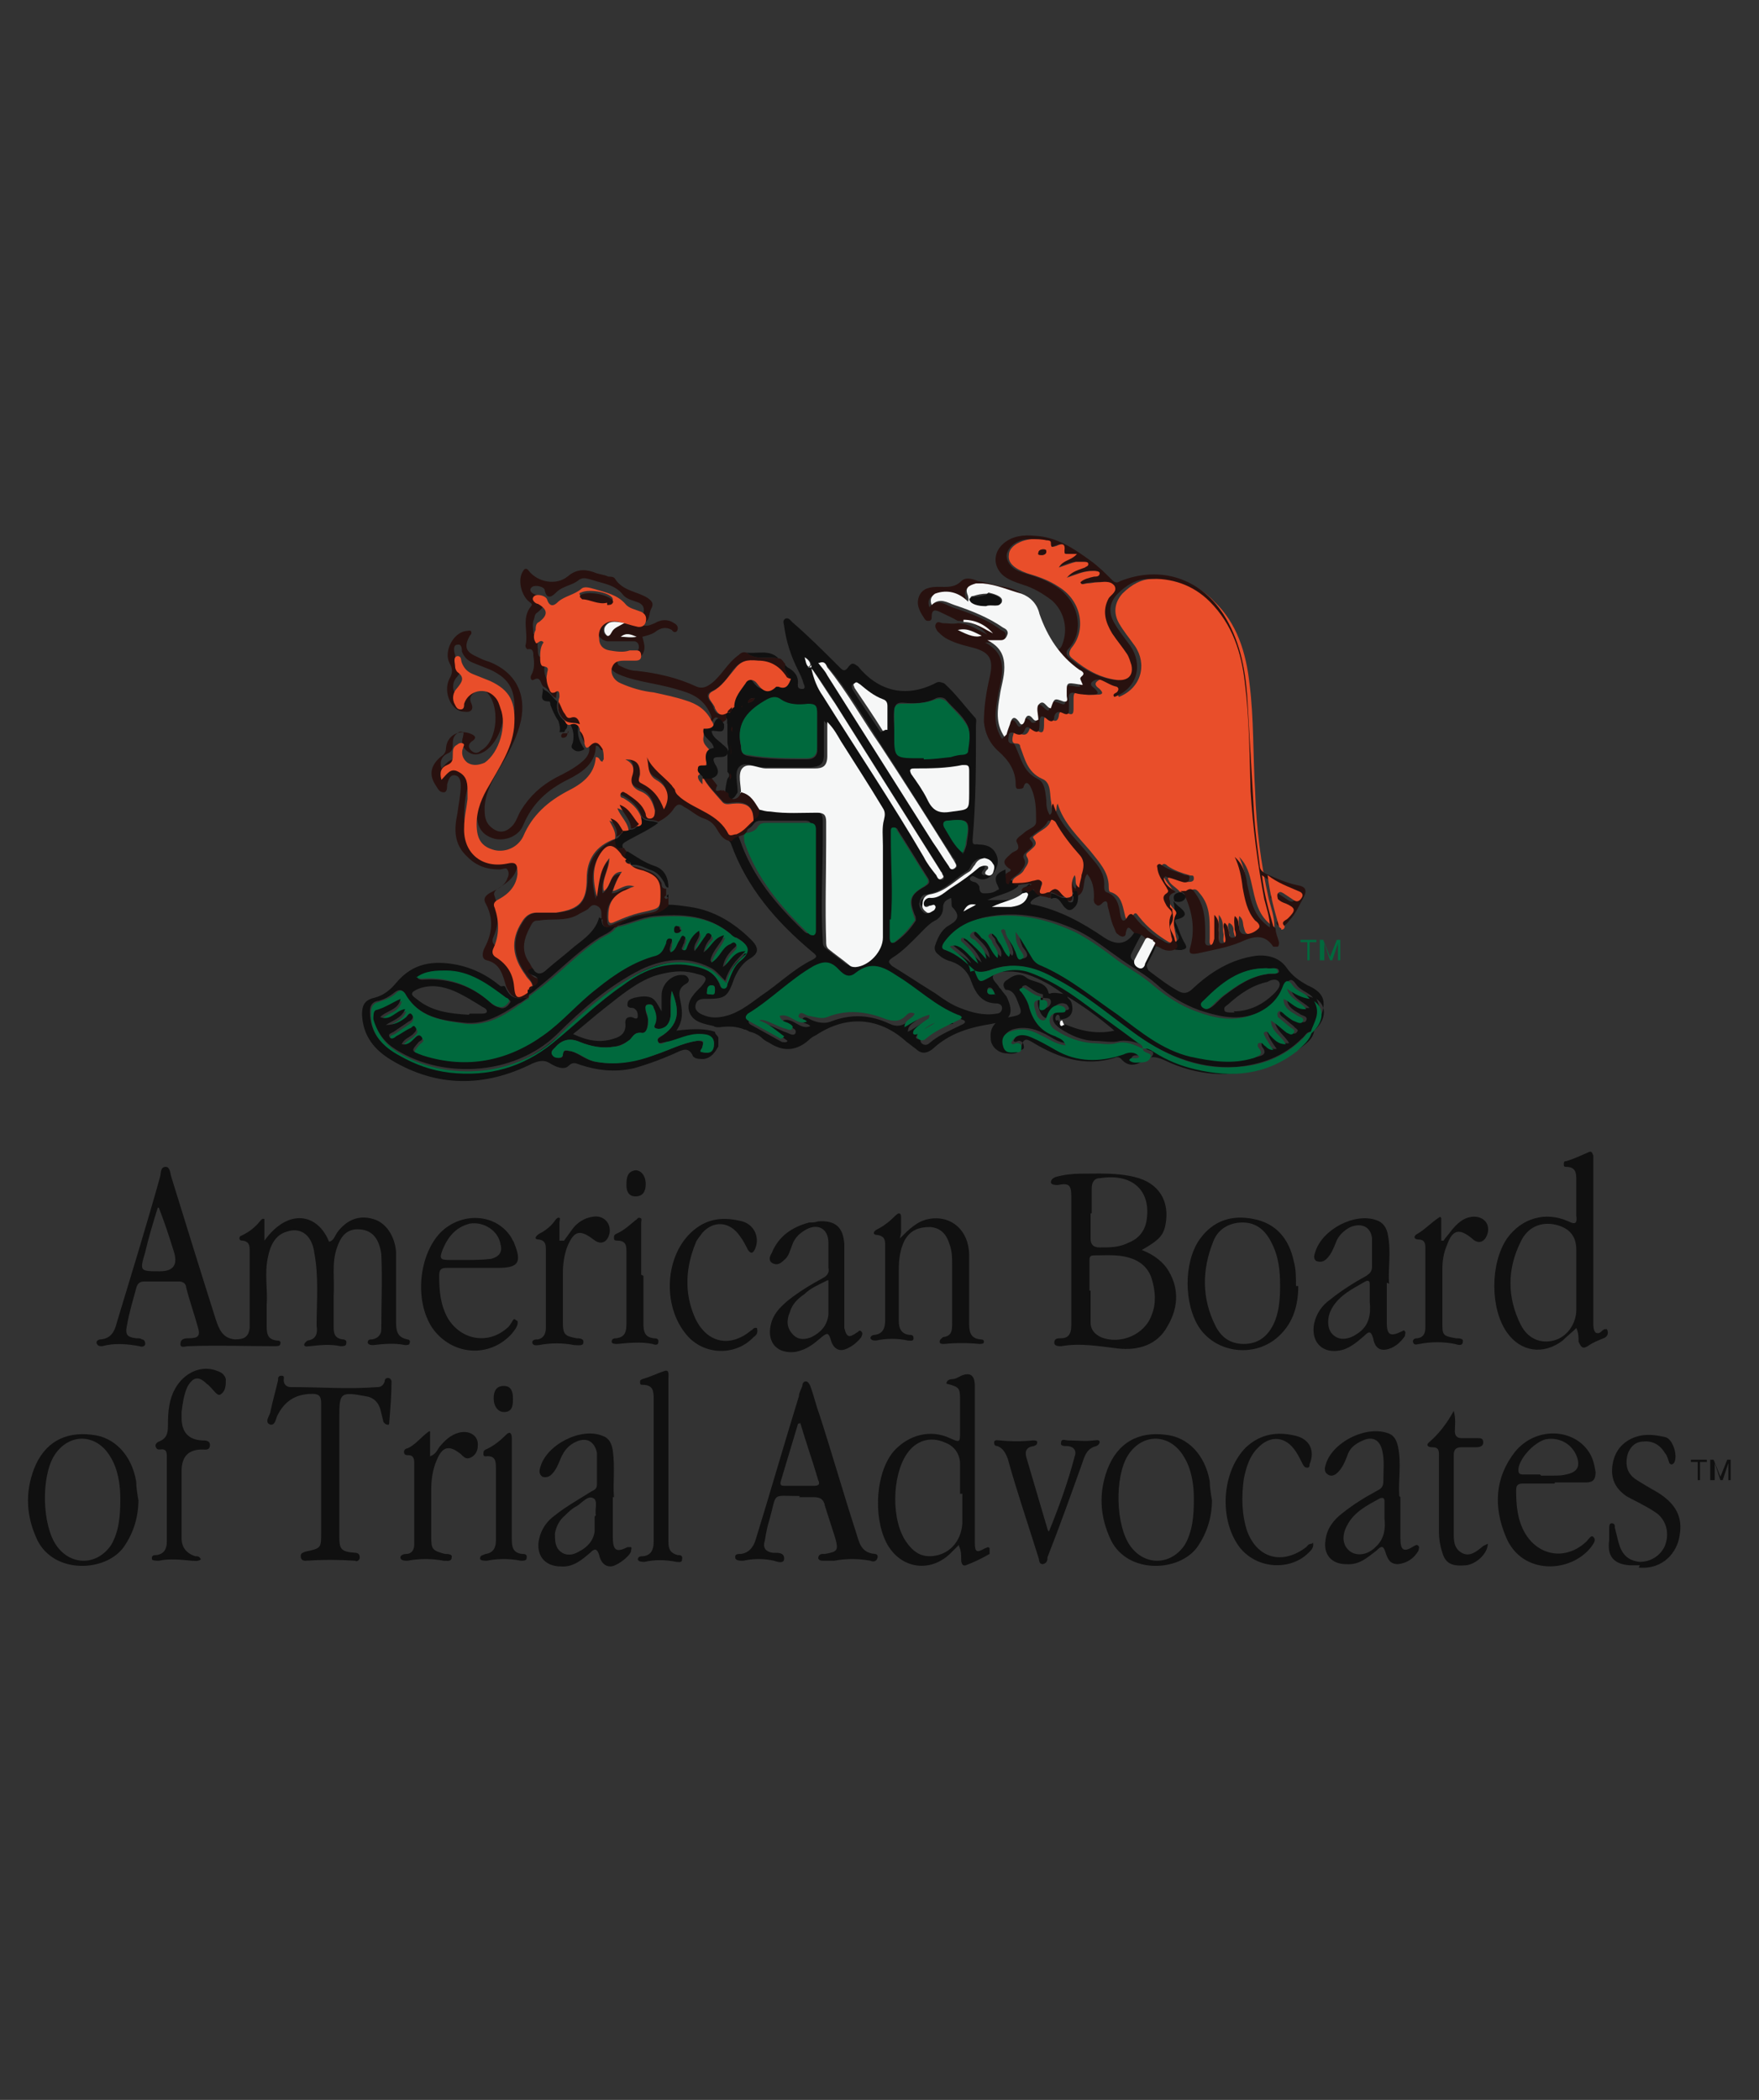 <?xml version="1.0" encoding="UTF-8"?>
<svg id="Layer_1" xmlns="http://www.w3.org/2000/svg" width="155" height="185" version="1.1" viewBox="0 0 155 185">
  <rect x="0" y="0" width="155" height="185" fill="#333333" stroke="none"/>
  <!-- Generator: Adobe Illustrator 29.1.0, SVG Export Plug-In . SVG Version: 2.1.0 Build 142)  -->
  <path d="M88.7,87.8c.7,1.5.4,2.1-1.3,2.4-1.9.3-3.7.8-5.2,2.2-.5.4-1,.5-1.5,0-.3-.2-.5-.4-.8-.6-2.4-2.2-5.3-2.4-8-.6-.2.1-.4.2-.6.4-1,.9-2.1,1.1-3.3.4-.3-.2-.6-.3-.8-.5-.3-.3-.7-.5-1.1-.6-.1,0-.3-.2-.5-.2-.7-.3-1.5-.3-2.2-.2-.2,0-.4,0-.5-.1-.8-.2-1.7-.3-2.1-1.1-.4-.9.2-1.6.8-2.2,0,0,.1-.1.2-.2.6-.7.5-.9-.4-1.1-1.3-.4-2.5-.2-3.8.2-1.6.6-2.9,1.7-4.3,2.8-.9.7-1.8,1.5-2.8,2.3,1.3.6,2.4.8,3.6.4.7-.2,1.1-.6,1-1.4,0-.4.2-.5.5-.5.2,0,.5.3.6,0,0-.3,0-.6-.4-.8-.2,0-.6,0-.5-.4,0-.3.3-.4.6-.5.5-.1,1-.2,1.5,0,.4.2.6.7.9,1.2,0-.5,0-.9,0-1.4,0-1.1,1-1.9,1.9-1.8.2,0,.4.1.5.4,0,.2-.1.3-.3.4-.5.3-.6.7-.5,1.2.2,1,.4,1.9-.3,2.9q2.3-.3,3.4.1c0,.2.2.3.3.5,0,.3,0,.5,0,.8-.3.5-.6,1-1.3,1.1-.4,0-.9,0-1-.4-.3-.5-.6-.5-1.1-.3-1.3.6-2.6,1.1-4,1.5-1.7.4-3.3.2-4.8-.3-.3-.1-.6-.3-1,.1-.4.4-1.1.1-1.6-.2-.6-.4-1.1-.2-1.6,0-4.2,2.1-8.4,2.1-12.4-.3-1.5-.9-2.5-2.1-2.6-4,0-.8.2-1.3,1.1-1.5.8-.2,1.4-.7,1.9-1.3,1.5-1.8,3.3-2,5.4-1.6,1.4.3,2.6.9,3.7,1.8.2.2.3,0,.5.1.3.7.7,1.2,1.6,1,.1,0,.3,0,.4,0-.3.2-.5.4-.8.5-1.5,1-3,1.9-4.8,1.7-2-.2-4-.5-5.2-2.5-.2-.4-.5-.5-.9-.2-.5.4-1,.7-1.6.8-.4.1-.6.4-.6.9,0,1.9,1,3,2.5,3.8,1.4.7,2.8,1.3,4.4,1.5,3.4.4,6.4-.4,9.1-2.6,2.1-1.7,4-3.5,6.2-5.1,1.7-1.2,3.4-2.1,5.5-1.8,1.2.1,2.5.4,3.1,1.8,0,.1.1.3.3.3.2,0,.3-.2.3-.4.3-.7.5-1.5,1.1-2,.9-.8.9-1.4-.2-2-.2,0-.4-.1-.5-.3-2-1.7-4.3-1.8-6.7-1.6-1.2.1-2.3.7-3.5.9.7-.5,1.4-.9,2.2-1,.9-.1,1.8-.2,2.4-.9.7,0,1.3.1,2,.2,2.1.3,3.9,1.4,5.4,2.9.7.7.7,1.2-.2,1.7-.6.4-1,1-1.3,1.7-.6,1.7-.8,1.8-2.6,1.8-.4,0-.7.1-.8.5-.1.4.1.6.4.8.6.3,1.1.4,1.8.3,1.4-.2,2.5-1.1,3.6-1.9,1.5-1,2.8-2.3,4.4-3.1.6-.3.5-.4,0-.8-3.1-2.6-5.7-5.6-7.1-9.5,0-.1-.2-.2-.3-.4.3-.4.8-.4,1.1-.6-.2.2-.1.5,0,.7,1.1,3.2,3.2,5.7,5.6,8,.1.1.3.3.5.2.2,0,.2-.3.2-.5,0-2.9,0-5.8,0-8.8,0-.5-.2-.6-.6-.6-1.2,0-2.4,0-3.7,0-.3,0-.6,0-.8.3-.3.4-.6.5-1,.6.1-.4.7-.6.6-1.1.4-.1.4-.5.5-.9.4,0,.7.1,1.1.2,1.3.3,2.7.2,4.1.1.6,0,.8.2.8.8,0,.6,0,1.1,0,1.7,0,2.9-.2,5.8,0,8.8,0,.3,0,.5.2.7.6.5,1.2.9,1.8,1.4.2.1.4.2.6.2,1.2-.1,2.4-1.5,2.4-2.6,0-2.7,0-5.4,0-8.1,0-.8,0-1.6.1-2.3,0-.4,0-.7-.1-1-1.2-2-2.5-3.9-3.7-5.9-.3-.5-.6-1.1-1.2-1.7,0,1.1,0,2.1,0,3,0,.9-.4,1-1.1,1.1-1.4,0-2.9,0-4.3,0-.7,0-1.6-.6-2.1,0-.4.5-.1,1.4-.1,2.2-.2.3-.3.6-.7.6-.3,0-.4-.2-.4-.5,0-.4.1-.9.2-1.3.2-.2.2-.4,0-.6,0-.3,0-.7,0-1,0,0,0-.2,0-.3,0-.1,0-.2,0-.4.2-.3,0-.6,0-.9,0-.4,0-.8,0-1.1,0-.2,0-.4,0-.5-.1-.2.1-.5-.2-.6,0-.2,0-.4,0-.6h0c.4,0,.4-.2.4-.5,0-.8.6-1.4,1-2.1.2-.4.7-.4,1,0,.5.7,1,1,1.7.3,0,0,.2,0,.2,0,.7.3.9-.2,1.1-.7-.1-.4-.6-.8-.4-1.3,0,0,.2.2.3.3,0,0,.1.1.2.2.6.3,1,.8.9,1.5,0,.2,0,.4.4.4.3,0,.2-.3.1-.5-.1-.4-.3-.8-.5-1.2-.6-1.2-1-2.4-1.2-3.8,0-.2-.2-.5.1-.7.3-.1.4.1.6.3,1.4,1.2,2.8,2.6,4.1,3.9.3.3.5.6.9,0,.3-.4.5-.2.8,0,1.8,2.2,4.2,2.8,6.8,1.5.3-.2.5-.1.8,0,1,.9,1.8,2,2.7,3,.2.2.1.4.1.7,0,3.4,0,6.7-.3,10.1,0,.6.3.3.5.4.7,0,1.3.2,1.6.9.3.7,0,1.3-.4,1.8-.4.4-.9.5-1.4.2-.2-.1-.3-.2-.5,0-.1.2,0,.3.3.4.2,0,.4.2.5.4,0,.2,0,.6.4.6.4,0,.8,0,1.2-.3.2,0,.1-.2,0-.4-.4-.8,0-1.1.7-1.4,0,.3,0,.6.3.7.2.5.7.3,1,.2.2,0,.5-.2.7,0-.3.3-.8.1-.9.6-.7.6-1.7.7-2.7,1.2.7,0,1.2,0,1.7,0,.7,0,1.3-.3,1.5-1.1.3,0,.5-.5.6-.2.2.7.8.5,1.3.7-.4.3-1,.3-1.3.8,0,.2.2.2.3.2,2.3.5,4.3,1.6,6.2,2.9q1.8,1.2,2.8-.7s0,0,0,0c0,0,0,0,0-.1v-.4c.5,0,1,.4,1.2.9-.2,0-.5-.4-.7,0-.3.5-.6,1.1-.9,1.7-.2.4.1.6.4.8.3.1.4-.2.5-.4.3-.6.6-1.2.9-1.8.3,0,.7.1,1,.3.4.3.8.3,1.2,0,.4-.3,0-.6-.1-.9,0-.4-.5-.8-.3-1.3.3-.4.2-.8.1-1.3.1.1.3.3.4.4.5.4,1.1.9-.1,1.2-.3,0-.1.3,0,.5.2.5.4,1.1.7,1.6.3.5,0,.5-.3.6-.6,0-1-.1-1.5-.4-.4-.2-.7-.2-.8.2-.2.5-.5,1-.7,1.4-.1.2,0,.4.1.6.8.6,1.7,1.3,2.6,1.8.5.3.9.2,1.3-.2,1.6-1.5,3.4-2.6,5.6-2.9,1.1-.1,2.1.2,2.7,1.1.5.7,1.1,1.1,1.8,1.5,1.4.6,1.8,1.4,1.1,2.9-.9,2.1-2.6,3.5-4.8,4.3-3,1-6,.8-8.9-.6-.7-.3-1.2-.4-1.8,0-.7.5-1.4.6-2-.1-.2-.2-.4-.2-.6-.1-2.6.8-4.9,0-7.1-1.3-.5-.3-.9-.6-1.1.3-.1.6-.7.7-1.3.6-.7,0-1.4-.6-1.4-1.3-.1-1,.4-1.7,1.7-1.9,1.1-.2,1.1-.3.7-1.3-.2-.5-.4-1.1-1.1-1.1-.3-.4-.2-.7.2-.9.5-.4,1.1-.6,1.6-.2.6.5,1.8.3,2,1.4,0,0,.1.1.2,0,.5-.1,1,.1,1.5.1-.2.3.2.4.3.7.3.9-.1,1.5-1,1.5,0-.1,0-.4-.2-.4-.1,0-.2.2-.2.3,0,.2.1.3.3.1-.1,0,0,.2,0,.2,1.5.7,3.1,1.2,4.9.8-1.4-1.2-2.8-2.2-4.3-3.1-.6-.4-1.1-.8-1.7-1.1-1.1-.6-2.3-1.1-3.6-1-.4,0-1,0-1.1.4-.1.3.3.6.5.9,0,.1.2.2.3.4ZM65.5,62.4c0,0,0-.1.1-.2,0,0,0,0,0,0,0,0,0,.1,0,.2,0,0,0,0,0,0,0,0,0,0,0,0ZM65.9,61.9c.2,0,.5-.1.6-.4-.4,0-.5.1-.6.4,0,0,0,0,0,0,0,0,0,0,0,0ZM71.5,58.6c0-.3-.3-.5-.5-.7.1.3.1.7.4.9,0,0,0,0,.1,0,0,0,0-.1,0-.2ZM115.5,90.9c-.4,0-.5.4-.8.6-1.6,1.6-3.6,2.3-5.8,2.5-3.5.2-6.5-1.2-9.2-3.1-2.2-1.6-4.4-3.4-6.8-4.7-1.9-1-3.7-1.5-5.8-.7-.5.2-.9.2-1.3,0-.2-1.1-1.1-1.6-1.8-2.2.1-.2.3-.2.5-.1.8.2,1.2,1,2,1.6-.3-.8-.8-1.3-1.3-1.8-.1-.1-.4-.2-.2-.4.2-.2.4,0,.5.1.6.6,1.2,1.1,1.7,1.7,0-.7-.5-1.2-1-1.7-.2-.2-.5-.4-.3-.6.3-.3.5,0,.7.2.1,0,.2.2.3.3.6.4.7,1.2,1.3,1.7.2-.7-.4-1-.5-1.5,0-.2-.5-.4-.2-.6.2-.2.4.1.6.3.1.1.2.3.3.5.3.4.4.9.8,1.2.2-.3,0-.5,0-.7-.2-.5-.4-.9-.6-1.4,0-.1,0-.3,0-.3.2,0,.3,0,.3.2.1.6.6,1.1.8,1.6.1.3.2,1,.6.8.5-.2,0-.7-.2-1-.2-.5-.3-.9-.3-1.4.6.8,1,1.6,1.5,2.4.2.3.5.4.8.6,2.5,1.1,4.5,2.7,6.7,4.3,2,1.4,3.9,3.1,6.4,3.7,1.8.4,3.7.7,5.6.1.5-.1.9-.3.4-.9,0-.1-.1-.3,0-.4.2-.2.3,0,.5.2.2.2.3.5.8.4-.3-.4-.5-.7-.7-1.1,0-.2-.3-.4,0-.5.2-.1.3.2.4.3.3.4.6.9,1.4.8-.4-.7-1.2-1.1-1.3-2.1.5.4.9.8,1.4,1.1.2.1.4.3.6,0,.2-.2-.2-.3-.3-.5-.4-.3-.7-.6-1.1-.9-.1-.1-.2-.3,0-.4.2-.2.3,0,.4,0,.3.2.6.5.9.7.3.2.8.4.9.1.2-.4-.4-.4-.6-.6-.5-.3-1.1-.6-1.1-1.4.7.3,1.1,1,2,.9-.6-.6-1.5-.8-1.7-1.8.7.4,1.3.7,2,.9-.4-.5-1.1-.6-1.5-1.2-.4-.6-.7-.4-.9.2-.5,1.3-1.6,2.1-2.9,2.5-1.6.5-3.2.1-4.7-.4-1.4-.5-2.7-1.3-3.8-2.3-.9-.8-2-1.4-3-2.1-1.3-.9-2.5-1.9-3.9-2.6-2.6-1.2-5.3-1.8-8.2-1.2-1.3.3-2.5,1-3.3,2.1-.2.3-.3.6.1.7,1,.4,1.8,1.1,2.6,1.8.4,1,.4,1,1.3.5,1-.6,2.2-.8,3.3-.5,1.8.5,3.4,1.5,4.9,2.7,1.6,1.2,3.3,2.4,4.9,3.6.2.1.4.2.4.5-.7-.3-1.4-.6-2.3-.5-.7.2-1.5,0-2.2,0-1.1,0-2.2-.5-3.1-1.1-.4-.3-.7-.6-.6-1.1.1-.5.6-.4,1-.5.2,0,.4,0,.4-.2,0,0-.1-.2-.2-.3-.5-.3-1.1,0-1.4.7,0,.2-.1.6-.4.5-.4-.1-.6-.6-.7-1-.1-.4-.1-.8.4-.8,0,.1,0,.3,0,.4,0,.2,0,.5.2.5.3,0,.5-.3.5-.5,0-.5-.4-.3-.7-.4,0-.1,0-.3,0-.3-.6-.1-1-.5-1.5-.8,0,0-.2,0-.3.1-.1.1,0,.2.1.3.3.4.5.9.7,1.4.3,1.2,1.1,2,2.3,2.5.3.1.8.2.9.8-.9,0-1.5-.6-2.2-.9-.8-.4-1.7-.6-2.7-.3-.7.3-.8.7-.6,1.3.2.6.8.5,1.3.5.2,0,.4-.1.3-.4,0-.2-.2-.4-.4-.4-.2,0-.3.2-.5,0,.4-.8.9-1,1.8-.5.7.3,1.4.7,2.1,1.1,1.9,1.1,4,1.1,6,.4.5-.2,1-.3,1.4.2-.3.2-.7-.1-.9.3.3.3.6.2,1,.2.4,0,.8-.2.9-.5.1-.4-.4-.3-.6-.5,0,0,0-.1-.1-.2.4,0,.7.1,1,.3,1.1.7,2.3,1.2,3.6,1.5,3.2.8,6.3.4,9-1.6.5-.4,1.2-.8,1.3-1.6,1-.9,1.2-2.1.2-2.8.6,1.1,0,1.9-.3,2.7ZM83.7,89.8c-.4.4-.7.5-1,.7-.4.2-.9.5-1.3.8-.2.1-.4.4-.2.6.2.2.5.2.7,0,.8-.7,1.8-1.1,2.8-1.6.5-.2.4-.4,0-.5-2-.8-3.6-2.3-5.3-3.4-1.2-.8-2.4-1.4-3.7-.3-.6.5-1.2,0-1.6-.4-.7-.7-1.3-.6-2.1-.2-2.1,1.1-3.8,2.9-5.8,4.2-.2.1-.4.4,0,.6.9.5,1.8,1,2.7,1.5.1,0,.4.1.5-.1-.7-.5-1.4-1.1-2.2-1.4.2-.2.3-.1.5,0,.6.2,1.1.5,1.7.7.2.1.6.3.7,0,.1-.3-.2-.4-.4-.5-.3-.1-.6-.2-.7-.6.9-.3,1.5.9,2.4.5-.2-.3-.9-.2-.7-.6.2-.4.6,0,.9.1.5.2,1.1.3,1.6.1,1.8-.7,3.5-.6,5.2.2.6.3,1.2.2,1.7-.3.2-.2.5-.4.8-.2-.2.4-.9.5-.9,1.2.8-.4,1.4-1,2.2-1.1,0,.2-.1.3-.2.4-.4.3-.9.5-1.2,1,0,.1-.2.2,0,.3.1.1.3,0,.4,0,.2-.1.3-.3.5-.4.6-.6,1.3-.8,2.3-.9ZM83.8,79.1c-.4.2-.7.3-.7.9,0,.5-.3.9-.7,1.1-.4.2-.7.5-1,.8-.9.9-1.8,1.9-2.8,2.5-.4.3-.3.4,0,.7,1.3.8,2.5,1.6,3.8,2.4.7.5,1.4,1,2.2,1.3,1,.4,2.1.7,3.2.5.3,0,.5-.2.5-.5,0-.3-.3-.4-.5-.4-1.2,0-1.8-.8-2.2-1.9-.3-.9-.9-1.5-1.8-1.8-.4-.1-.8-.3-1.1-.6-.3-.2-.4-.5-.3-.8.2-.6.5-1.3,1.1-1.7.7-.4,1.3-.8.4-1.7-.1-.1,0-.5-.1-.8ZM72,64.4c0-.5,0-1,0-1.5,0-.6-.1-.9-.8-.8-.8,0-1.7,0-2.4-.4-.5-.3-.8-.2-1.2,0-1.6.9-2.8,2-2.3,4.1,0,0,0,0,0,0,0,.4.1.7.6.8,1.7.3,3.5.3,5.2.3.6,0,1-.3.9-1,0-.5,0-1,0-1.4ZM81.4,66.8c.7,0,1.5,0,2.4-.2.3,0,.7-.1,1-.2.2,0,.5,0,.5-.3,0-.8.3-1.6-.1-2.3-.4-.8-1.2-1.4-1.8-2.1-.2-.3-.6-.3-.9-.2-.9.5-1.9.5-3,.4-.5,0-.6.2-.7.6-.1.6,0,1.2,0,1.8,0,2.5,0,2.4,2.6,2.4ZM59.2,87.3c-.2.7-.1,1.4-.1,2,0,.4-.1.8-.4,1.1-.2.3-.6.3-.9.2-.3-.1-.1-.4,0-.6,0-.4,0-.8-.2-1.2,0-.2-.2-.4-.5-.3-.3,0-.2.3-.2.5,0,.3.2.6.2.8,0,.5-.1,1.3-.5,1.2-.7-.1-.8.3-1.1.6-.4.3-.8.5-1.3.6-1.1.2-2.1,0-3.1-.4-.9-.4-1.6-.2-2.2.5-.1.1-.3.2-.3.5.1.3.4.3.6.4.2,0,.4,0,.4-.3,0-.5.4-.3.7-.3.7.2,1.2.7,2,.9,1.9.4,3.7,0,5.5-.6,1.2-.4,2.3-1,3.6-1.2.6,0,.6.1.5.5,0,.2-.4.4,0,.5.4.1.9,0,1-.5.1-.7-.2-1-1.1-1.1-1.1,0-2,.6-3.1.7-.3,0-.6.2-.7,0-.2-.3.2-.4.4-.6,1.6-1.1,1.4-2.4.8-3.9ZM78.5,81c0,.5,0,1.1,0,1.6,0,.2.1.6.4.4.7-.5,1.3-1.1,1.8-1.9,0-.2,0-.4-.1-.5-.5-1.3-.4-1.8.9-2.5.3-.2.5-.3.3-.7-.9-1.4-1.8-2.9-2.7-4.3,0-.1-.2-.2-.3-.2-.1,0-.2.2-.2.3,0,.2,0,.5,0,.7,0,2.4.2,4.7,0,7.1ZM85.4,69.3s0,0,0,0c0-.5,0-.9,0-1.4,0-.5-.2-.6-.6-.5-1.4.2-2.8.3-4.2.3-.4,0-.5.1-.3.5.5.7,1,1.4,1.4,2.2.5,1,1.1,1.2,2.2,1.1,1.4-.2,1.4-.1,1.5-1.6,0-.2,0-.4,0-.6ZM72.2,58.4c.3.4.5.7.8,1.1,3.1,4.9,6.2,9.8,9.3,14.7.5.7.9,1.4,1.4,2.1.1.2.2.5.5.2.3-.2,0-.4,0-.6,0-.2-.2-.3-.3-.5-2.1-3.2-4.1-6.5-6.2-9.7-1.5-2.3-2.9-4.8-4.7-6.9-.2-.2-.3-.6-.7-.4ZM71.6,59c.2.9.5,1.7,1,2.4,3,4.7,6,9.4,8.9,14.2.3.5.7,1.1,1.1,1.6.1.2.2.4.5.3.2-.2,0-.3,0-.5,0,0-.1-.2-.2-.3-3.1-4.9-6.1-9.7-9.2-14.6-.6-1-1.3-2-2-3ZM41.4,89.3c.3,0,.7,0,1,0,.2,0,.5,0,.5-.2,0-.2-.2-.3-.4-.4-.8-.5-1.6-1-2.5-1.4-1-.4-2-.6-3.1-.2-.7.3-.8.5-.2.9,1.3,1.1,2.9,1.3,4.6,1.4ZM36.7,86.1c.3.3.6.2.8.2,2.2-.1,4.2.6,5.8,2.1.2.2.5.3.8.4.3.1.6-.1.8-.4.2-.2,0-.3-.2-.4-1.6-1.2-3.2-2.4-5.3-2.4-.9,0-1.8,0-2.6.6ZM108.7,89.1c1.4,0,2.6-.6,3.6-1.6.3-.3.6-.7.4-1-.2-.3-.7-.2-1,0-1.4.3-2.5,1.1-3.5,2-.1.1-.4.2-.3.5,0,.2.4.2.6.2.1,0,.2,0,.3,0ZM111.6,85.3c-2.3,0-3.9,1.3-5.4,2.8-.2.1-.5.3-.2.6.2.3.5.2.8,0,.4-.3.7-.7,1.1-1,1.2-.9,2.3-1.7,3.9-1.9.3,0,.9,0,.9-.2,0-.5-.7-.2-1-.3ZM86.6,75.6c-.5,0-.8.3-1,.6-.1.2-.2.5-.5.6-1.1.7-2,1.8-3.5,2-.4,0-.5.4-.6.8,0,.4.2.6.4.8.3.2.5,0,.6-.2.1,0,.3-.3.1-.4-.1-.1-.4,0-.5,0-.3.2-.5,0-.5-.2,0-.3.2-.5.5-.5.9,0,1.5-.6,2.1-1,.8-.5,1.6-1.1,2.3-1.7.2-.2.4-.3.7-.1.1,0,.1.2,0,.3-.2.2-.3.4,0,.5.2,0,.4,0,.5-.2.1-.2.2-.5,0-.8-.2-.3-.5-.4-.9-.5ZM77.8,64.4c0,0,.1,0,.2,0,0-.7,0-1.4,0-2.1,0-.3-.1-.5-.4-.6-.7-.3-1.3-.8-2-1.3-.1-.1-.3-.3-.5-.1-.1.2,0,.3,0,.4.8,1.3,1.7,2.6,2.5,3.8ZM84.9,75.2c.1-.3.3-.7.3-1,.3-1.9.2-2.1-1.6-1.9,0,0,0,0,0,0-.4,0-.6.2-.3.6.5.8.9,1.6,1.7,2.3ZM62.6,87.6c.3,0,.4-.2.4-.4,0-.2,0-.4-.3-.4-.3,0-.4.3-.4.6,0,.2.1.2.3.2ZM86,79.7c-.5-.1-.9,0-1.1.6.5-.3.8-.5,1.1-.6ZM87.7,87.6c-.2-.3-.2-.6-.5-.6-.2,0-.2.2-.2.3,0,.4.4.3.7.2ZM59.4,87s0,0,0-.1c0,0,0,0,0,0,0,0,0,0,0,0ZM64.5,63.3s0,0,0,0c0,0,0,0,0,0,0,0,0,0,0,0,0,0,0,0,0,0Z" fill="#101010"/>
  <path d="M104.5,78.5c-.1,0-.2,0-.4.1,0,0,0,0-.1,0-.3-.4-.8-.6-1-1,0-.1-.2-.2,0-.3.1-.1.2,0,.3,0,.4.2.8.3,1.3.4.3,0,.6,0,.6-.3,0-.4-.2-.2-.4-.3-.7-.2-1.3-.4-1.9-.8-.1-.1-.3-.3-.5-.1-.1.1,0,.3,0,.4,0,.6.4,1.1.8,1.6.1.2.4.3,0,.5-.6.4-.3.7,0,1.1.2.3.6.5.4.8-.3.6-.1,1.2,0,1.8,0,.2.2.4,0,.6-.2.2-.5,0-.6,0-1-.6-1.9-1.3-2.6-2.2-.2-.2-.3-.6-.6-.1-.5.6-.6.3-.7-.2-.2-.8-.3-1.6-1.2-1.9-.2,0-.2-.3-.2-.5,0-1.3-.9-2.2-1.6-3.1-1.1-1.3-2.4-2.5-2.9-4.2-.2.3,0,.7-.3,1-.3-.4-.2-.9-.3-1.3-.1-.7,0-1.6-.8-1.9-1.3-.6-1.5-1.8-1.9-2.8,0-.2-.1-.3-.4-.3-.4,0-.3-.5-.2-.8,0-.3.3-.3.5-.1.4.2.7.2.9-.3.1-.3.3-.3.5-.1.8.7.8.1.8-.5,0-.5,0-.8.6-.4.3.3.6.3.7-.2,0-.4.3-.6.7-.3.6.3.6,0,.6-.5,0-.2,0-.4,0-.6,0-.6,0-.8.7-.6.5.2.9.1,1.4.1.4,0,.6-.1.2-.5-.1-.1-.5-.3-.3-.6.2-.2.5-.4.8-.2.5.2.9.4,1.4.6.2,0,.3.3,0,.5-.1.1-.4.2-.2.4,2-.8,2.5-2.9,1.4-4.5-.5-.7-1-1.3-1.4-2-.5-.9-.4-1.8.3-2.6.8-.8,1.7-1.3,2.7-1.3,2.1-.2,4,.5,5.4,2,2,1.9,2.8,4.5,3.1,7.2.4,3.1.3,6.3.5,9.5.1,3.2.5,6.4,1.2,9.5.2.8.5,1.5.5,2.5-.2-.1-.3-.2-.4-.3-1.1-.9-1.3-2.2-1.6-3.5-.2-.9-.4-1.7-1.1-2.4.4.9.6,1.8.7,2.7.1,1,.3,2.1,1.1,2.9.2.2.5.5.3.7-.3.3-.8.5-1.2.5-.4,0-.4-.3-.5-.6-.1-.3,0-.7-.4-1-.1.4,0,.8,0,1.2,0,.2.2.6-.1.7-.4,0-.3-.3-.4-.5,0-.3,0-.6-.4-.8-.2.3,0,.6,0,.8,0,.3.3.9-.2,1-.5,0-.2-.6-.3-.9-.1-.5.1-1-.4-1.6,0,.8,0,1.5,0,2.1,0,.3,0,.6-.5.6-.4,0-.3-.4-.3-.6,0-.2,0-.4,0-.6,0-1.2,0-2.3-.8-3.3-.2-.2-.4-.7-.9-.3Z" fill="#e94e2a"/>
  <path d="M104.5,78.5c.5-.4.7,0,.9.3.7,1,.8,2.1.8,3.3,0,.2,0,.4,0,.6,0,.2-.1.6.3.6.4,0,.4-.3.5-.6,0-.7,0-1.3,0-2.1.6.6.3,1.1.4,1.6,0,.3-.1,1,.3.9.5,0,.2-.6.2-1,0-.3-.2-.5,0-.8.3.2.3.5.4.8,0,.2,0,.6.4.5.3,0,.2-.4.1-.7,0-.4-.1-.7,0-1.2.4.3.3.7.4,1,0,.3.1.6.5.6.5,0,.9-.2,1.2-.5.2-.2,0-.5-.3-.7-.7-.8-.9-1.8-1.1-2.9-.1-.9-.3-1.9-.7-2.7.7.6,1,1.5,1.1,2.4.3,1.3.5,2.6,1.6,3.5,0,0,.2.2.4.3,0-.9-.3-1.7-.5-2.5-.6-3.2-1-6.3-1.2-9.5-.1-3.2-.1-6.3-.5-9.5-.3-2.7-1.1-5.2-3.1-7.2-1.5-1.5-3.4-2.1-5.4-2-1.1,0-2,.6-2.7,1.3-.7.7-.9,1.6-.3,2.6.4.7.9,1.3,1.4,2,1.1,1.6.7,3.7-1.4,4.5-.2-.2,0-.3.2-.4.2-.2.2-.4,0-.5-.5-.1-.9-.4-1.4-.6-.3-.1-.6,0-.8.2-.2.3.1.4.3.6.4.4.2.5-.2.5-.5,0-1,0-1.4-.1-.6-.2-.8,0-.7.6,0,.2,0,.4,0,.6,0,.5,0,.8-.6.5-.4-.2-.6,0-.7.3,0,.6-.4.5-.7.2-.5-.4-.6-.1-.6.4,0,.6,0,1.1-.8.5-.2-.2-.4-.2-.5.1-.2.5-.5.5-.9.3-.2-.1-.4-.1-.5.1,0,.3-.2.7.2.8.3,0,.3.1.4.3.5,1.1.7,2.2,1.9,2.8.7.3.7,1.2.8,1.9,0,.4,0,.8.3,1.3.4-.3,0-.7.3-1,.5,1.7,1.8,2.9,2.9,4.2.7.9,1.7,1.7,1.6,3.1,0,.2,0,.4.2.5.9.3,1.1,1.1,1.2,1.9.1.6.3.9.7.2.3-.4.5,0,.6.1.7.9,1.6,1.6,2.6,2.2.2.1.4.3.6,0,.2-.2,0-.4,0-.6-.1-.6-.3-1.2,0-1.8.2-.3-.2-.5-.4-.8-.2-.4-.5-.8,0-1.1.3-.2,0-.4,0-.5-.3-.5-.7-1-.8-1.6,0-.2-.1-.3,0-.4.2-.2.3,0,.5.1.6.4,1.3.5,1.9.8.2,0,.5,0,.4.3,0,.3-.3.4-.6.3-.4-.1-.8-.3-1.3-.4-.1,0-.2-.2-.3,0-.1.2,0,.2,0,.3.2.5.7.7,1,1-.4.1-.7.3-.5.8,0,.1,0,.2,0,.4,0,.1,0,.1,0,.1,0,0,0,0,0,0,0,0,.1.1.2.2,0,0,0,0,0,0,0,.4.2.8-.1,1.3-.3.4.2.8.3,1.3,0,.3.5.6.1.9-.3.2-.8.2-1.2,0-.3-.2-.6-.3-1-.3,0,0-.2-.1-.2-.2-.2-.5-.7-.9-1.2-.9-.3-.1-.6-1-.8,0,0,.4-.4.4-.7.1-.2-.1-.2-.3-.3-.5-.3-.6-.4-1.3-.6-2,0-.1,0-.6-.4-.3-.2.2-.4.4-.6.2-.3-.2-.2-.5-.2-.7,0-.7-.1-1.4-.6-2-.5.6,0,1.8-1.1,2,0-.1,0-.3-.2-.4-.2,0-.1.3-.3.3,0-.5-.2-1.1.2-1.7.2.4,0,.9.4,1.1,0-.4.1-.7.2-1.1.1-.6.3-1.2-.1-1.7-.8-.9-1.6-1.9-2.2-3-.1-.2-.3-.3-.4-.1-.3.6-.9.8-1.3,1.2-.1.1-.4.2-.2.4.5.5,0,.7-.3,1-.2.2-.4.3-.3.6.3.5,0,.8-.3,1.2-.3.4-.9.5-1,1.1h0c-.4,0-.2-.4-.3-.7,0-.3.2-.3.3-.4.1,0,.3-.2,0-.3-.8-.6-.2-.9.2-1.3.3-.3.9-.2.5-1-.2-.3.4-.6.6-.8.4-.4,1.1-.5,1.1-1,0-1.1,0-2.1-.5-3.1-.1-.2-.4-.6-.6,0,0,.2-.3.2-.5.2-.2,0-.2-.3-.2-.4,0-1.2-.6-2.1-1.5-2.9-.8-.7-1.2-1.6-1.3-2.6,0-1.3.2-2.6.5-3.9.4-1.7,0-2.3-1.7-2.7-.8-.2-1.5-.4-2.2-.8-.3-.2-.5-.4-.7-.6-.1-.2-.3-.4-.1-.7.2-.2.4,0,.6,0,.4,0,.9.1,1.3,0,1,0,1.7.6,2.6,1-.7-.8-1.5-1.2-2.6-1.2-.5-.3-1-.5-1.6-.8-.4-.2-.7-.2-.7.4,0,.2,0,.4-.3.4-.2,0-.3-.1-.4-.3-.4-.6-.7-1.2-.4-1.9.3-.7,1-.8,1.7-.8.7,0,1.4.1,2-.5.4-.4,1-.2,1.5,0,.8.1,1.5.4,2.3.5,1.7.3,2.7,1.4,3.2,2.9.3.7.6,1.4,1,2.1.1.2.2.6.5.5.3,0,.4-.4.5-.7.4-1.3,0-2.7-1-3.6-.8-.6-1.6-1.1-2.6-1.4-.6-.2-1.2-.4-1.7-.8-.9-.8-.9-2,0-2.8.8-.7,1.8-.8,2.8-.7,1.9.1,3.4,1.1,4.9,2.2.7.5,1.3,1.1,1.9,1.7.2.2.4.3.7.1,3.5-1.4,7-.3,9.1,2.9,1.4,2.2,1.9,4.6,2.1,7.2.2,3.5.4,7,.6,10.4.1,1.5.3,3,.5,4.5,0,.4.2.6.6.8.9.4,1.8.8,2.8,1,.6.1.8.4.5,1-.4.7-.7,1.5-1.3,2.1-.2.3-.5.6-.9.5-.5-.4,0-.5.3-.7.7-.7.7-.9-.2-1.3-.2-.1-.5-.3-.7-.4-.2-.1-.2-.3,0-.5.2-.2.3-.1.5,0,.3.2.6.4.9.6.3.2.5.2.7-.2.2-.3,0-.5-.3-.6-.9-.4-1.8-.7-2.7-1.4.2,1.7.6,3.1,1,4.5,0,0,.1.1.2.2,0,.4.2.8.3,1.2,0,.2,0,.3-.1.4-.1,0-.3,0-.4,0-.8-1.2-1.8-.9-2.9-.4-1.2.5-2.5.7-3.8,1-.6.1-.8,0-.6-.6.4-1.5.2-3-.5-4.5,0-.2-.2-.3-.4-.4ZM88.5,64.9c.1-.4.2-.6.3-.9.2-.4.4-.9.8-.2.2.4.4.2.5-.1.1-.5.4-.5.7-.2,0,.1.2.3.5.1,0-.4-.2-1,0-1.3.4-.6.7.3,1.1.3.3-.9.3-.9,1.1-.6.5.2.4-.3.3-.5,0-1.2,0-1.2,1.1-1,.1,0,.2,0,.3,0-.3-.5-.3-.6-.1-.7.4-.4,0-.5-.2-.6-1.7-1.2-2.9-2.9-3.5-4.9-.3-.8-.8-1.5-1.6-1.8-1.1-.4-2.2-.8-3.4-.9-.2,0-.4,0-.6,0-.6.1-.9.4-.7,1.1,0,.1.2.3,0,.5-.8-.8-1.8-1.1-2.9-.7-.3.1-.5.5-.3,1,.6-.8,1.3-.3,2,0,1.5.5,3,1,4.3,2,.2.1.5.2.4.5,0,.4-.3.5-.6.6-.3,0-.6,0-1.2,0,1.1.6,1.5,1.3,1.5,2.4,0,.9-.3,1.7-.4,2.5-.2,1.2-.4,2.4.4,3.6ZM94.9,48.8c-.4,0-.7,0-1,0-.3,0-.3,0-.3-.3.2-.7-.2-.6-.7-.4-.3.1-.5.3-.5-.3,0-.2-.2-.2-.4-.2-.4-.1-.8-.1-1.3-.1-1.1,0-1.9.7-2,1.4,0,.7.5,1.3,1.6,1.6,1,.3,1.9.6,2.8,1.2,2.1,1.4,2.4,4,1.1,5.4-.4.4-.2.7.2,1,1.1.9,2.4,1.6,3.8,1.8.9.1,1.5-.4,1.3-1.3,0-.4-.2-.7-.4-1-.4-.6-.9-1.2-1.3-1.8-.6-1-.9-2-.3-3.1.2-.4.8-.6.5-1.1-.3-.5-1-.3-1.5-.3-.3,0-.6,0-.9.1-.2,0-.4.2-.6-.1.4-.3.8-.4,1.2-.5.2,0,.6,0,.5-.3,0-.3-.4-.2-.6-.2-.7,0-1.4.3-2.3.6.5-.6,1.1-.7,1.6-.9.1,0,.4,0,.3-.3,0-.2-.2-.2-.4-.2-.2,0-.5,0-.7,0-.5.1-.9.3-1.5.5.4-.7,1.2-.6,1.6-1.2ZM84.4,55.5c.9.5,1.6.7,2.1.5-.6-.3-1.2-.7-2.1-.5Z" fill="#28110f"/>
  <path d="M23.3,109.3c2.1-2.9,4.7-2.4,5.7.1.4-.1.5-.5.7-.8.8-1.1,1.9-1.6,3.2-1.2,1.1.3,1.9,1.5,2,2.9,0,2,0,4,0,6,0,.8,0,1.5,1,1.7.1,0,.3.1.2.3,0,.2-.2.2-.4.2-1-.2-1.9-.1-2.8,0-.2,0-.4,0-.5-.2,0-.3.2-.3.4-.3.5-.1.8-.4.8-.9,0-2.2.1-4.4,0-6.6-.2-1.5-.9-2.2-2.1-2.2-1,0-1.5.7-1.8,1.6-.5,1.4-.2,2.8-.3,4.3,0,.9,0,1.8,0,2.7,0,.6.1,1,.8,1.1.2,0,.4.1.3.4,0,.2-.3.2-.5.2-.9-.2-1.8-.1-2.7,0-.2,0-.4.1-.5-.1,0-.2.2-.3.3-.4.8-.1.9-.7.8-1.3,0-2.1.2-4.3-.2-6.4-.2-1.6-1.2-2.3-2.4-1.9-1.1.3-1.5,1.3-1.7,2.3-.3,1.4,0,2.8-.1,4.2,0,.6,0,1.1,0,1.7,0,.7,0,1.3.9,1.4.1,0,.4,0,.3.3,0,.2-.3.2-.5.2-2.5,0-5.1-.1-7.6,0-.3,0-.7.2-.7-.2,0-.4.3-.5.7-.5.9,0,1.1-.2.8-1.1-.3-1.1-.7-2.2-1-3.4,0-.3-.3-.5-.6-.5-1,0-2.1,0-3.1,0-.4,0-.6.2-.7.6-.3,1.1-.6,2.1-.8,3.2-.2.9,0,1.1.8,1.2.2,0,.4,0,.5.1.2,0,.3.2.3.4,0,.2-.3.3-.5.2-1.1-.2-2.2-.3-3.3,0-.2,0-.4,0-.5-.3,0-.2.2-.3.4-.3.9-.1,1.2-.7,1.4-1.5,1.3-4.3,2.6-8.5,3.8-12.8.1-.3,0-.9.5-.9.4,0,.4.6.5.9,1.3,4.2,2.6,8.4,3.9,12.5.3.9.6,1.7,1.7,1.8.8,0,1.2-.2,1.3-1,0-2.3,0-4.5,0-6.8,0-.4,0-.8-.6-.9-.1,0-.3,0-.3-.2,0-.2.1-.2.3-.3.6-.3,1.1-.7,1.5-1.2.1-.1.2-.3.4-.2,0,0,0,.2,0,.4,0,.4,0,.9,0,1.6ZM14.1,106.4h-.2c-.4,1.3-.8,2.6-1.1,3.9-.5,1.7-.5,1.7,1.3,1.7q1.8,0,1.2-1.8c-.4-1.3-.8-2.5-1.3-3.8Z" fill="#101010"/>
  <path d="M100.3,110c1.1.4,1.9.9,2.5,1.7,1.1,1.6,1.1,3.4.1,5.1-.9,1.7-2.6,2.2-4.4,2-1.7-.2-3.3-.5-5-.2-.2,0-.6,0-.6-.3,0-.4.3-.4.6-.4.8,0,.9-.6.9-1.2,0-2.2,0-4.5,0-6.7,0-1.5,0-3.1,0-4.6,0-1-.2-1.2-1.2-1-.2,0-.5,0-.6-.2,0-.3.2-.4.4-.5.7-.2,1.5-.3,2.2-.3,1.6,0,3.2-.1,4.8.3,2.1.5,3.1,2.1,2.7,4.2-.2,1-.6,1.4-2.4,2.4ZM96.1,113.7h0c0,.9,0,1.9,0,2.8,0,.6.3,1,.9,1.3,1.7.7,3.9-.2,4.5-2,.4-1,.3-2.1,0-3.1-.3-1-1-1.6-2-1.9-1-.3-2.1-.2-3.1-.2-.4,0-.4.2-.4.5,0,.9,0,1.8,0,2.6ZM96.1,106.9s0,0,0,0c0,.7,0,1.5,0,2.2,0,.5.2.8.8.8.9,0,1.7,0,2.5-.4.8-.3,1.4-.9,1.6-1.8.5-2.5-.9-4.4-4.1-3.9-.5,0-.7.4-.7.9,0,.7,0,1.5,0,2.2Z" fill="#101010"/>
  <path d="M46.6,87.9c-.1,0-.3,0-.4,0-.9.2-1.3-.3-1.6-1-.3-1-.5-2-1.7-2.3-.5-.1-.4-.7-.2-1.1.7-1.3.8-2.6.1-3.9-.3-.5.1-.8.5-1,.6-.3,1.2-.6,1.4-1.2.1-.2.2-.5,0-.8-.1-.2-.4,0-.7,0-1.1,0-2-.3-2.8-1.1-1.2-1.1-1.2-2.4-.9-3.8.1-.8.3-1.7.3-2.5,0-.4-.1-.9-.6-.9-.4,0-.5.5-.6.8,0,.3,0,.7-.3.7-.4,0-.5-.3-.7-.6-.6-.9-.5-1.7.4-2.5.3-.2.5-.4.5-.8.1-1.2,1.3-1.7,2.3-1.2.4.2.3.4,0,.6-.3.2-.4.5-.1.8.3.3.6.3.9,0,1.5-.8,1.7-4.1.4-5.2-.3-.2-.6-.3-.9,0-.3.3-.6.5-.4,1,.3.6,0,.9-.6.8-1.1,0-1.9-1.7-1.3-2.9.3-.5.3-.9,0-1.4-.5-1,.3-2.6,1.4-2.8.2,0,.4-.1.5,0,.1.2,0,.3-.1.4-.5.9-.4,1.4.5,1.8.4.2.8.4,1.2.5,2.3.9,3.3,2.8,2.8,5.2-.3,1.3-.9,2.5-1.6,3.7-.7,1.2-1.5,2.4-1.6,3.9,0,.7,0,1.3.6,1.8.6.5,1.2.5,1.8-.1.4-.4.5-.9.8-1.4.8-1.3,1.8-2.2,3.1-2.9.8-.4,1.6-.8,2.3-1.4.7-.6.8-1.2.4-1.7,0,0,0,0,0,.1,0,0,0,0-.1.1-.4-.7-.7-1.4-.5-2.2.3.3.3.7.4,1.1,0,.4.2.4.5.2.5-.5.8-.2,1.1.3.2.3.2.6.1.9,0,0,0,.1-.1.2-.3,0-.2-.4-.6-.4,0,1.6-1.3,2.4-2.5,3-1.8.9-3.1,2.1-3.9,4-.4,1-1.6,1.4-2.5,1.2-1.1-.3-1.6-1-1.6-2.3,0-1.2.5-2.3,1.1-3.4.9-1.6,2-3.2,2.2-5.1.2-2.3-.4-3.3-2.1-4.1-.5-.2-1-.4-1.5-.6-.5-.2-.8-.5-1-1,0-.2,0-.7-.4-.6-.4,0-.3.6-.2.9,0,.2,0,.4.2.5.6.5.4.9,0,1.4-.4.4-.5,1-.2,1.5.1.2.3.4.5.4.3,0,.2-.3.3-.5.4-1.2,1.9-1.4,2.7-.6.3.3.3.7.5,1,.7,1.5,0,3.9-1.4,4.8-.5.3-1,.4-1.5,0-.4-.3-.6-.7-.4-1.3,0-.1.1-.3,0-.4-.2-.1-.4,0-.5.1-.3.2-.4.5-.4.9,0,.4,0,.7-.5.9-.4.2-.7.6-.5,1.3.5-.5.8-1,1.5-.7.7.4.8,1.1.8,1.8,0,.2,0,.4,0,.6-.2.8-.3,1.6-.3,2.5,0,2.3,1.5,3.7,3.7,3.2.9-.2,1.1,0,1,.9,0,1.1-.8,1.7-1.6,2.2-.3.2-.6.4-.4.8.4,1.2.4,2.3-.1,3.5-.2.4-.1.7.3.9.9.6,1.4,1.4,1.5,2.5.2,1.1.4,1.2,1.3.5,0,.2,0,.3,0,.5,0,0,0,0,0,.1Z" fill="#28110f"/>
  <path d="M84.5,136.1c-.3.3-.5.5-.8.8-1.8,1.7-4.4,1.3-5.6-1-1.2-2.4-.9-6.3.7-8.1,1.3-1.4,3.2-1.9,4.9-1.1.9.4.9.4.9-.6,0-.9,0-1.8,0-2.6,0-1.2,0-1.3-1.2-1.6,0-.3.3-.4.5-.4.3,0,.6-.2.8-.3q1.2-.5,1.2.9c0,4.4,0,8.8,0,13.2,0,.2,0,.4,0,.6,0,.9.2.9.9.5.1,0,.3-.2.4,0,0,.2,0,.4,0,.5-.7.4-1.3.7-2.1,1-.3.1-.4-.2-.4-.5,0-.4,0-.8-.2-1.2ZM84.6,131.6h0c0-.9,0-1.8,0-2.6,0-.9-.5-1.6-1.3-1.9-1.3-.6-2.6-.2-3.4,1-1.3,1.9-1.4,5.9,0,7.8.5.7,1.1,1.2,2,1.2,1.6,0,2.8-1.2,2.9-2.9,0-.9,0-1.7,0-2.6Z" fill="#101010"/>
  <path d="M141.6,117.1c.2.4,0,.7-.3.8-.5.2-1,.4-1.4.7-.5.3-.6,0-.8-.4,0-.4,0-.8-.2-1.2-.4.4-.8.7-1.2,1.1-1.7,1.3-3.7,1-4.9-.7-1.5-2.1-1.5-6.1,0-8.3,1.3-1.8,3.4-2.4,5.4-1.5.6.3.8.2.7-.5,0-1,0-2.1,0-3.1,0-.6,0-1.2-.9-1.2-.1,0-.2,0-.2-.2,0-.2,0-.3.2-.3.7-.2,1.3-.5,2-.8.2-.1.3,0,.4.3,0,.2,0,.5,0,.7,0,4.4,0,8.8,0,13.3,0,.2,0,.5,0,.7,0,.3,0,.7.2.9.4.2.5-.2.8-.3,0,0,.1,0,.2,0ZM138.9,112.7c0-.9,0-1.8,0-2.6,0-1.2-.6-1.9-1.8-2.2-1.3-.3-2.5.2-3.1,1.5-1.2,2.4-1.2,4.9,0,7.3.6,1.2,1.7,1.7,2.9,1.4,1.2-.3,2-1.5,2-2.7,0-.9,0-1.8,0-2.6Z" fill="#101010"/>
  <path d="M69.2,58.5c-.2.5.3.9.4,1.3-.1,0-.3-.1-.4-.2-.6-.9-1.4-1.3-2.5-1.4-1,0-1.4,0-2.1.8-.5.7-1,1.5-1.9,1.9-.4.2-.4.4-.2.8.2.2.3.4.4.7.2.6.6.6,1.1.4,0,.2,0,.4,0,.6-.1.1-.3.2-.4.3-.3-.5-.6-.8-.9,0-.2.4-.6.4-.9.4,0-.3,0-.6.4-.6.7,0,.5-.4.3-.8-.5-1-1.3-1.5-2.3-1.8-.9-.3-1.8-.5-2.8-.7-1-.2-2-.4-2.9-.8-.5-.2-1-.7-.8-1.3.1-.6.7-.7,1.3-.7.3,0,.5,0,.8,0,.3,0,.5-.1.5-.4,0-.3-.2-.5-.4-.5-.2,0-.4,0-.6,0-.6,0-1.2,0-1.8,0-.5-.1-.8-.4-.9-1-.1-1.1.7-1.8,1.8-1.5.5.1,1,.3,1.5.4.4,0,.7,0,.8-.4.1-.4,0-.7-.4-.9-.5-.2-1.1-.3-1.4-.7-.7-.9-1.8-1-2.7-1.3-.4-.1-.8-.3-1.2,0-.6.5-1.4.5-2,1.1-.2.2-.8.8-1-.2,0-.3-.8-.5-1.1-.3-.4.3,0,.6.3.7,1,.5.9,1,.1,1.6-.2.1-.2.5-.3.7-.1.4,0,.7,0,1.1.2.4.5-.3.7,0-.3.4-.4.9-.3,1.4,0,.3,0,.7.3.7.6,0,.4.3.3.7-.1.5,0,.9.2,1.3,0,.2.2.4.5.3.5-.2.5.1.4.4,0,.3-.1.6-.1.9-.5-.2-.6-.8-1.1-1-.3-.2-.2-1-.9-.6-.2.1-.3-.2-.2-.4.3-.5.3-1.1.2-1.7,0-.3,0-.7-.5-.6-.1,0-.2-.2-.2-.3.3-1.2-.4-2.4.5-3.5.2-.2-.1-.3-.3-.5-.6-.6-.9-1.9-.4-2.6.1-.2.3-.3.5,0,.8,1,2.4,1.3,3.4.5.7-.6,1.4-.7,2.3-.4.4.2.9.2,1.3.4.2,0,.5,0,.6.2.7,1.1,2,1.1,2.9,1.7.4.3.5.5.3.9-.3.5,0,1.2-1,1.4.6.3,1,0,1.3-.1.5-.3,1.1-.4,1.7,0,.2.1.4.3.3.6-.1.3-.4.2-.5,0-.5-.3-1-.2-1.5.2-.3.2-.7.3-1.1.4.2.7.4,1.3-.3,1.9-.5.3-1,0-1.5.1-.2,0-.4-.2-.4.1,0,.2,0,.4.3.5.4.2.9.4,1.4.4,1.8.2,3.6.6,5.3,1.4.5.2.9,0,1.3-.3.9-.7,1.4-1.8,2.4-2.5.2-.2.4-.3.7-.2.9.7,1.9.3,2.8.5.3,0,.4.3.6.5ZM55,54.9c-.8,0-1.3-.3-1.7.2-.2.2-.2.6,0,.8.3.3.4,0,.5-.2.2-.3.6-.5,1.1-.8ZM54.7,56.1c.4,0,.9.1,1.4,0-.5-.2-.9-.4-1.4,0Z" fill="#28110f"/>
  <path d="M70.5,131.8c-2.6,0-2-.4-2.7,2.1-.2.6-.3,1.2-.4,1.8-.2.6,0,1,.7,1.1,0,0,.1,0,.2,0,.3,0,.8,0,.8.5,0,.5-.6.3-.9.2-.9-.2-1.8-.2-2.7,0-.3,0-.6,0-.7-.2-.1-.4.2-.4.5-.4.7-.1,1.1-.6,1.3-1.3,1.3-4.2,2.5-8.4,3.8-12.6,0-.3.2-.6.3-.9,0-.2.1-.4.3-.4.2,0,.3.2.4.4.3.8.5,1.7.8,2.5,1.1,3.4,2.1,6.9,3.2,10.3.3.9.4,1.9,1.7,2,.2,0,.3.2.2.4-.1.3-.4.3-.6.2-1.1-.2-2.1-.2-3.2,0-.3,0-.6,0-.9,0-.2,0-.4,0-.5-.2,0-.3.2-.4.4-.4,0,0,.2,0,.2,0,1.1-.2,1.2-.3.9-1.4-.3-.9-.6-1.9-.9-2.8-.1-.6-.4-.8-1-.8-.4,0-.9,0-1.3,0ZM70.5,125.4c-.1,0-.2,0-.2.1-.5,1.7-1,3.3-1.5,5-.1.4.1.4.4.4.8,0,1.6,0,2.5,0,.4,0,.6-.1.4-.5-.5-1.7-1.1-3.4-1.6-5.1Z" fill="#101010"/>
  <path d="M28.3,129.6c0-2,0-4,0-6,0-.7-.3-.8-.8-.8-1.5,0-2.5.7-3.1,2-.1.3-.2.8-.6.7-.5-.2-.1-.7,0-1,.2-1,.5-2,.7-2.9,0-.2,0-.4.3-.4.3,0,.2.2.2.4,0,.4.3.6.6.6,2.6,0,5.1.2,7.7,0,.3,0,.5-.2.6-.5,0-.2.1-.3.3-.3.2,0,.3.2.3.3,0,1.2-.1,2.4-.2,3.6,0,.1,0,.3-.2.2-.1,0-.2-.1-.3-.2-.1-.4-.2-.8-.3-1.2-.2-.6-.6-1-1.3-1.1-2.2-.4-2.3-.3-2.3,1.8,0,3.4,0,6.9,0,10.3,0,1.3,0,1.6,1.4,1.7.2,0,.4.1.4.4,0,.3-.3.4-.4.3-1.5-.1-2.9-.1-4.4,0-.2,0-.4-.1-.4-.4,0-.3.2-.3.4-.4,1.4-.3,1.4-.3,1.4-1.7,0-1.8,0-3.7,0-5.5h0Z" fill="#101010"/>
  <path d="M79.3,109.1c.8-.8,1.5-1.5,2.5-1.7,2-.4,3.6,1,3.6,3.2,0,1.9,0,3.9,0,5.8,0,.8,0,1.5,1,1.6.1,0,.3,0,.3.2,0,.2-.2.2-.4.2-1-.1-2.1-.1-3.1,0-.2,0-.4,0-.4-.2,0-.2.2-.3.3-.4.8-.1.8-.6.8-1.3,0-1.7,0-3.4,0-5.1,0-.6,0-1.1-.2-1.7-.3-1-.8-1.5-1.7-1.6-1.1,0-1.8.3-2.3,1.2-.4.8-.5,1.7-.5,2.6,0,1.5,0,3,0,4.5,0,.6.2,1.1.9,1.2.2,0,.4,0,.4.3,0,.3-.3.2-.5.2-.9-.2-1.9-.2-2.8,0-.2,0-.4,0-.5-.2,0-.2.2-.3.4-.3.7-.1.9-.6.9-1.3,0-2.2,0-4.3,0-6.5,0-.5,0-.9-.7-1-.4,0-.4-.3,0-.5.6-.3,1.1-.7,1.6-1.2,0,0,.2-.2.3-.2.2,0,.2.2.2.4,0,.4,0,.9,0,1.3Z" fill="#101010"/>
  <path d="M122.2,113c0,1.3,0,2.4,0,3.5,0,1.1.3,1.3,1.3.8.1,0,.2-.2.3,0,.1.1,0,.2,0,.4-.4.6-1,1.1-1.7,1.2-.7.1-1-.4-1.1-1-.2-.7-.4-.6-.8-.2-.7.6-1.4,1.2-2.3,1.3-1.5.2-2.4-.9-2.1-2.4.2-.9.7-1.6,1.4-2.1,1-.8,2.1-1.5,3.2-2.1.3-.2.5-.4.5-.8,0-.8,0-1.7,0-2.5-.1-1-.9-1.4-1.9-1-.6.3-1.1.8-1.3,1.4-.2.5-.4,1-.8,1.4-.3.3-.6.3-.9.2-.3-.2-.2-.5-.1-.8.6-2,3.5-3.5,5.4-2.8.6.2.9.7,1,1.3.3,1.5,0,3,.1,4.3ZM120.7,114.6c0-.6,0-1,0-1.4,0-.2,0-.5-.4-.3-1.2.7-2.5,1.3-3.1,2.7-.3.8-.2,1.7.4,2.1.5.4,1.3.3,2-.2,1.1-.7,1.2-1.8,1.1-2.8Z" fill="#101010"/>
  <path d="M114.4,113.3c0,1.6-.4,3.2-1.7,4.4-2,1.9-5.4,1.6-7-.7-1.4-2.1-1.4-5.8,0-7.8,1.2-1.7,2.9-2.2,4.8-1.8,2,.4,3.1,1.8,3.5,3.7.2.7.2,1.4.2,2.2ZM112.8,113.3c0-1.3-.1-2.6-.8-3.9-.5-1-1.3-1.7-2.5-1.7-1.2,0-2.2.6-2.6,1.7-1,2.5-1,5,.2,7.4.5,1,1.3,1.6,2.5,1.6,1.3,0,2.1-.7,2.6-1.7s.6-2.2.6-3.4Z" fill="#101010"/>
  <path d="M74.4,112.9c0,1.1,0,2.1,0,3.2,0,.3,0,.6,0,.9.2.8.4.9,1.1.4.1,0,.2-.3.4-.1.2.2,0,.4,0,.5-.4.5-.9.9-1.5,1.1-.7.2-1.1-.4-1.2-.9-.2-.6-.3-.6-.8-.2-.7.6-1.3,1.1-2.3,1.3-1.6.2-2.5-.8-2.2-2.3.2-1,.8-1.6,1.5-2.2,1-.8,2-1.4,3.1-2,.4-.2.6-.5.5-.9,0-.7,0-1.5,0-2.2,0-1.3-1-1.8-2.1-1.1-.5.3-.9.7-1.1,1.3-.2.5-.3,1-.7,1.3-.3.3-.6.5-1,.3-.4-.2-.3-.6-.1-.9.6-1.5,1.8-2.3,3.3-2.7.3,0,.5,0,.8-.1,1.5-.1,2.2.5,2.3,2,0,1.2,0,2.4,0,3.6,0,0,0,0,0,0ZM72.9,112.8c-.8.4-1.5.7-2,1.2-.6.4-1.1.9-1.3,1.6-.3.7-.3,1.4.3,2,.5.5,1.1.4,1.6.2.8-.4,1.4-1,1.5-2,0-.9,0-1.9,0-3Z" fill="#101010"/>
  <path d="M54,131.9c0,1.4,0,2.4,0,3.5,0,1.2.3,1.4,1.3.9.1,0,.2,0,.3,0,.1.1,0,.2,0,.4-.2.5-1.3,1.3-1.8,1.3-.6,0-.9-.5-1-1-.2-.6-.4-.6-.8-.2-.7.6-1.5,1.3-2.6,1.2-1.4,0-2.2-1-1.9-2.4.2-.9.7-1.6,1.4-2.1,1-.8,2.1-1.4,3.2-2.1.2-.1.5-.2.5-.6,0-.9,0-1.9,0-2.8-.2-1-.9-1.4-1.8-1-.7.3-1.1.8-1.4,1.5-.2.5-.4,1-.8,1.4-.2.2-.5.3-.8.2-.3-.2-.3-.5-.2-.8.5-2,3.6-3.6,5.5-2.8.6.2.8.7.9,1.3.2,1.5,0,2.9.1,4.1ZM52.5,133.5c-.1-.5.2-1.3-.2-1.5-.5-.3-1,.4-1.5.7-.4.2-.7.5-1,.8-.5.4-.8,1-.9,1.6,0,.6,0,1.2.5,1.6.5.4,1.1.3,1.6,0,.8-.4,1.3-1,1.4-1.8,0-.4,0-.9,0-1.3Z" fill="#101010"/>
  <path d="M106.8,132.1c0,1.5-.4,2.9-1.3,4.2-1.6,2.2-6.1,2.4-7.6-.6-1-2.1-1.1-4.2-.3-6.3.9-2.3,2.7-3.3,5.1-3,2,.2,3.5,1.8,3.9,4.1,0,.5.1,1.1.2,1.7ZM105.2,132c0-1.2-.2-2.6-.9-3.7-1.2-2-3.6-2.1-4.9-.1-1.2,1.9-1.1,6.2.2,8,1.3,1.8,3.6,1.7,4.8-.1.7-1.2.8-2.6.8-4Z" fill="#101010"/>
  <path d="M123.4,131.9c0,1.3,0,2.5,0,3.6,0,1.1.3,1.3,1.2.7.1,0,.2-.2.4,0,.1.1,0,.3,0,.4-.4.7-1,1.1-1.8,1.2-.7,0-.9-.4-1.1-1-.2-.7-.4-.6-.8-.2-.8.6-1.5,1.3-2.7,1.2-1.3,0-2-.9-1.8-2.1.1-1,.7-1.8,1.5-2.4,1-.8,2-1.4,3.1-2,.4-.2.5-.4.5-.9,0-.9.1-1.8-.1-2.6-.2-.9-.8-1.3-1.7-.9-.7.3-1.2.7-1.4,1.4-.2.5-.4,1-.8,1.4-.3.3-.6.4-.9.2-.3-.2-.3-.5-.2-.8.5-2,3.6-3.6,5.6-2.8.5.2.7.7.8,1.2.3,1.5,0,2.9.1,4.3ZM122,133.7c0-.6,0-1,0-1.4,0-.3-.1-.4-.4-.3-1.1.6-2.3,1.2-2.9,2.4-.5.9-.4,1.8.3,2.3.6.4,1.5.3,2.2-.4.8-.7.9-1.7.8-2.5Z" fill="#101010"/>
  <path d="M45.6,116.3c.1.5-.2.8-.5,1.2-2,2.2-5.3,1.9-7-.5-1.6-2.4-1.2-6.4.7-8.4,1.9-1.9,5-1.7,6.3.5,0,.1.2.3.2.4.7,1.7.4,2.2-1.4,2.2-1.5,0-3,0-4.5,0-.5,0-.7.1-.7.7,0,1.3.1,2.6.8,3.8,1.2,1.9,3.6,2.3,5.3.7.2-.2.3-.5.5-.7,0,0,.2.1.3.2ZM41,111c.8,0,1.5,0,2.3-.1.7-.2,1-.6.8-1.3-.2-1.2-1.5-2-2.7-1.8-1.2.3-1.9,1.1-2.4,2.3-.3.8-.2.9.6.9.4,0,.8,0,1.3,0Z" fill="#101010"/>
  <path d="M137,130.7c-.9,0-1.9,0-2.8,0-.5,0-.6.2-.6.6,0,1.3.1,2.6.8,3.8,1.2,2,3.6,2.4,5.4.7.2-.2.4-.6.6-.4.3.3,0,.6-.2.9-1.8,2.3-6.1,2.5-7.5-.9-1.1-2.6-1-5.2.8-7.5,1.8-2.2,5.1-2.1,6.5,0,.4.6.5,1.2.6,1.8,0,.6-.2.9-.8.9-.9,0-1.9,0-2.8,0h0ZM135.8,130h0c.4,0,.7,0,1.1,0,.4,0,.7,0,1.1-.1,1-.2,1.3-.7.9-1.7-.5-1.1-1.6-1.6-2.7-1.4-1.1.3-2.4,1.8-2.4,2.7,0,.3.1.4.4.4.5,0,1,0,1.5,0Z" fill="#101010"/>
  <path d="M17.8,137.3c-.3.3-.6.2-.9.2-1-.1-2-.2-2.9,0-.2,0-.5,0-.6-.1-.1-.4.2-.4.4-.4.7-.1.9-.6.9-1.2,0-2.5,0-4.9,0-7.4,0-.4,0-.8-.6-.7-.2,0-.3,0-.4-.3,0-.2.1-.3.3-.4.8-.3.8-.9.8-1.6,0-1,.1-2.1.6-3,.8-1.5,2.4-2.2,3.8-1.6.3.1.6.3.7.7,0,.5,0,1-.4,1.3-.2.2-.4,0-.5-.1-.3-.3-.5-.6-.8-.8-.7-.7-1.2-.6-1.7.3-.3.7-.4,1.4-.5,2.2,0,.2,0,.3,0,.5q0,1.9,1.8,2c.3,0,.7,0,.7.4,0,.5-.4.4-.7.4q-1.8,0-1.8,1.9c0,2,0,3.9,0,5.9q0,1.2,1.2,1.6c.2,0,.4,0,.5.3Z" fill="#101010"/>
  <path d="M144.5,137.9c-.3,0-.6,0-.9,0-1.4-.1-2-.8-1.8-2.2,0-.3,0-.6,0-1,0-.2,0-.5.2-.5.3,0,.3.2.3.4.1.4.2.8.3,1.2.3,1.2.9,1.7,1.9,1.8.9,0,1.8-.5,2.2-1.4.4-1,.2-2.1-.6-2.8-.4-.3-.9-.6-1.3-.8-.5-.3-1-.5-1.5-.8-1-.7-1.4-1.6-1.2-2.8.2-1.2.9-2,2-2.4.9-.3,1.7-.2,2.6,0,.7.1,1.2,1.7.8,2.3-.2.2-.3.1-.4,0-.1-.3-.2-.7-.4-.9-.4-.7-1.1-1.1-1.9-1-.7,0-1.2.5-1.4,1.2-.2.9,0,1.6.7,2.1.6.4,1.3.8,2,1.2,1.6,1,2.2,2.2,1.9,3.8-.2,1.4-1.4,3-3.6,2.8Z" fill="#101010"/>
  <path d="M92.3,135c0,0,.1,0,.1,0,.9-2.2,1.7-4.4,2.3-6.7.2-.5-.1-.9-.7-.9-.2,0-.6,0-.5-.3,0-.4.4-.2.6-.2.8,0,1.5.1,2.3,0,.2,0,.4-.1.5.1,0,.2-.1.3-.3.4-.8.2-1,.8-1.2,1.4-1,2.8-2,5.6-3.1,8.4,0,.2,0,.5-.4.6-.4,0-.3-.4-.4-.6-.9-2.9-1.9-5.8-2.7-8.7-.2-.5-.4-.9-.9-1.1-.2,0-.3-.1-.3-.3,0-.3.3-.2.5-.2,1,.1,2,.1,2.9,0,.2,0,.3,0,.4.1,0,.3-.1.3-.3.4-.8.1-.8.6-.6,1.2.6,2,1.2,4.1,1.8,6.1,0,.1.1.2.2.3Z" fill="#101010"/>
  <path d="M58.9,128.7c0,2.4,0,4.7,0,7.1,0,.6.1,1,.8,1.2.2,0,.5,0,.4.4,0,.3-.3.2-.5.2-1-.2-1.9-.2-2.8,0-.2,0-.5,0-.6-.2,0-.3.3-.3.5-.3.7-.1.9-.6.9-1.3,0-4.2,0-8.3,0-12.5,0-.7,0-1.3-1-1.3-.1,0-.2,0-.2-.2,0-.2,0-.2.2-.3.7-.2,1.3-.5,1.9-.7.5-.2.4.3.4.6,0,1.6,0,3.2,0,4.9,0,.9,0,1.7,0,2.6Z" fill="#101010"/>
  <path d="M66.7,117c.1.4,0,.6-.3.8-1.6,1.7-4.4,1.6-5.9-.2-2.2-2.6-1.9-7.1.6-9.2,1.3-1.1,2.7-1.2,4.3-.8,1.1.3,1.6,1.5,1.1,2.5-.2.4-.4.3-.6,0-.2-.4-.4-.8-.7-1.2-.9-1.3-2.3-1.4-3.3-.3-.2.3-.5.6-.6.9-.9,2.2-1,4.4-.1,6.5,1,2.3,3.1,2.8,5,1.2.1,0,.2-.3.5-.2Z" fill="#101010"/>
  <path d="M115.7,135.9c.1.5-.2.7-.5,1-1.5,1.4-4.3,1.4-5.9-.5-1.9-2.4-1.7-6.7.5-8.9,1.3-1.2,2.8-1.4,4.4-1,1.2.3,1.7,1.3,1.2,2.5,0,.1,0,.3-.2.3-.2,0-.3-.1-.4-.3-.2-.4-.4-.8-.6-1.1-.9-1.4-2.3-1.5-3.4-.3-.7.7-1,1.7-1.2,2.7-.2,1.5-.2,3.1.3,4.6.9,2.4,3.1,3,5.2,1.4.1-.1.2-.3.5-.3Z" fill="#101010"/>
  <path d="M49.7,109.3c.3-.4.5-.7.8-1.1.4-.5,1-.9,1.7-1,1-.2,1.7.6,1.5,1.5-.2.8-.8,1-1.4.5-1.2-.9-1.7-.8-2.3.6-.3.8-.4,1.6-.4,2.4,0,1.4,0,2.9,0,4.3,0,1.1.2,1.2,1.2,1.4.2,0,.7,0,.6.4,0,.3-.5.2-.8.2-1-.2-2.1-.2-3.1,0-.2,0-.5.1-.6-.2,0-.3.3-.3.5-.3.5-.1.7-.5.7-1,0-2.3,0-4.6,0-6.9,0-.4,0-.8-.6-.9-.5,0-.3-.3,0-.5.6-.3,1.1-.7,1.5-1.3,0,0,.2-.2.3-.1.1,0,0,.2,0,.4,0,.5,0,1,0,1.6,0,0,.1,0,.2,0Z" fill="#101010"/>
  <path d="M37.9,126.1v2.2c.5-.2.6-.5.8-.8.5-.6,1-1.1,1.8-1.3.9-.2,1.7.3,1.6,1.2,0,.4-.2.8-.6,1-.4.2-.6,0-.9-.3-1-.8-1.6-.7-2.1.5-.4.9-.5,1.8-.5,2.7,0,1.4,0,2.8,0,4.1,0,1.1.1,1.2,1.2,1.5.2,0,.7,0,.6.3,0,.4-.4.3-.7.3-1.1-.2-2.1-.2-3.2,0-.2,0-.5,0-.6-.2-.1-.3.3-.4.5-.4.5,0,.7-.4.7-.8,0-2.4,0-4.8,0-7.3,0-.3-.1-.6-.5-.6-.2,0-.4,0-.4-.3,0-.2.2-.3.3-.3.7-.3,1.2-1,1.9-1.5Z" fill="#101010"/>
  <path d="M127,107.3v2c0,0,.1,0,.2,0,.2-.3.5-.6.7-.9.5-.6,1-1.1,1.8-1.2.9-.1,1.6.5,1.4,1.4-.2.8-.8,1.1-1.4.5-1.1-.9-1.7-.8-2.2.6-.3.7-.4,1.4-.4,2.1,0,1.6,0,3.1,0,4.7,0,1.1,0,1.2,1.2,1.4.2,0,.7,0,.6.3,0,.4-.4.3-.7.2-1-.2-2.1-.2-3.1,0-.2,0-.5.2-.6-.2,0-.3.3-.3.4-.3.6-.1.7-.5.7-1,0-2.3,0-4.7,0-7,0-.4-.1-.7-.6-.7-.4,0-.5-.3-.1-.5.7-.4,1.2-1,2-1.5Z" fill="#101010"/>
  <path d="M131.1,136.1c-.1.9-1.1,1.7-1.9,1.8-1.2.1-1.8-.1-2.1-1.1-.2-.6-.3-1.2-.3-1.8,0-2.2,0-4.5,0-6.7,0-.5,0-.8-.6-.8-.4,0-.6-.2-.2-.5.8-.7,1.5-1.6,2.1-2.7.2.7.1,1.3.1,1.8,0,.4.2.6.6.6.5,0,.9,0,1.4,0,.3,0,.5,0,.5.4,0,.3-.3.4-.6.4-.4,0-.9,0-1.3,0-.5,0-.7.2-.7.7,0,2.3,0,4.5,0,6.8,0,.7,0,1.4.7,1.8.7.4,1.3-.1,1.9-.6,0,0,.2-.1.4-.2Z" fill="#101010"/>
  <path d="M56.7,112.4c0,1.4,0,2.8,0,4.2,0,.7.1,1.2.9,1.3.2,0,.5,0,.4.4,0,.2-.3.2-.5.1-1-.2-2.1-.1-3.1,0-.2,0-.5,0-.5-.2,0-.3.3-.3.4-.3.8-.1.9-.6.9-1.3,0-2.1,0-4.2,0-6.3,0-.5,0-1-.8-1-.1,0-.3,0-.3-.2,0-.2,0-.3.2-.4.7-.3,1.2-.8,1.7-1.2.1,0,.2-.3.4-.2.2,0,.1.3.1.4,0,1.5,0,3.1,0,4.6h0Z" fill="#101010"/>
  <path d="M45.1,131.4c0,1.4,0,2.8,0,4.2,0,.7.1,1.2.9,1.3.2,0,.5,0,.4.4,0,.2-.3.2-.5.2-1-.2-2-.2-3,0-.2,0-.6,0-.6-.2,0-.3.3-.3.5-.4.7-.1.9-.6.9-1.2,0-2.1,0-4.2,0-6.3,0-.6,0-1.2-.9-1.1-.1,0-.2,0-.2-.2,0-.2,0-.3.2-.4.7-.3,1.3-.8,1.8-1.3.4-.4.5,0,.5.3,0,1.5,0,3.1,0,4.6,0,0,0,0,0,0Z" fill="#101010"/>
  <path d="M112.9,81.8c0,0-.2-.1-.2-.2-.4-1.4-.8-2.8-1-4.5.9.7,1.8,1,2.7,1.4.3.1.5.3.3.6-.2.3-.4.4-.7.2-.3-.2-.6-.4-.9-.6-.2-.1-.3-.2-.5,0-.1.2,0,.4,0,.5.2.2.4.3.7.4.9.4.9.6.2,1.3-.2.2-.7.3-.3.7,0,.2-.1.3-.3.3Z" fill="#e94e2a"/>
  <path d="M48,60.8c.5.2.7.7,1.1,1,0,0,0,0,0,.1-.1.6.1,1.1.5,1.5.4.4.9.2,1.4.4,0,0,0,0,0,0-.2.8,0,1.5.5,2.2-.3.2-.7.3-1,0-.3-.2,0-.5,0-.7.1-.6,0-1.2-.4-1.7-.2.2,0,.5-.3.7,0,0,0,.1-.1.2h0s0,0,0,0c-.1,0-.3,0-.4,0,.1-.3,0-.7-.1-1-.3-.4-.5-.9-.7-1.4,0,0,0-.3-.1-.3-1.1,0-.4-.8-.6-1.2Z" fill="#101010"/>
  <path d="M55.2,104.4c0-.7.1-1.2.8-1.3.5,0,.9.5.9,1.2,0,.6-.2,1.1-.9,1.1-.7,0-.8-.6-.8-1Z" fill="#101010"/>
  <path d="M45.2,123.3c0,.6-.1,1.1-.8,1.1-.5,0-.9-.5-.9-1.2,0-.6.2-1.1.9-1.1.7,0,.8.6.8,1.1Z" fill="#101010"/>
  <path d="M84.9,54.6c1,0,1.9.4,2.6,1.2-.8-.4-1.6-1-2.6-1,0,0,0-.1,0-.2Z" fill="#f6f7f7"/>
  <path d="M68.6,58c-.9-.2-2,.2-2.8-.5,1,.1,2-.3,2.8.5Z" fill="#101010"/>
  <path d="M103.5,79.4c-.2-.5,0-.7.5-.8,0,0,0,0,.1,0,.2.2.5.3.3.6-.2.3-.6.3-.9.2Z" fill="#101010"/>
  <path d="M49.6,64.6c.1,0,.3,0,.4,0,0,.2-.1.4-.4.4-.2,0-.2-.3,0-.4Z" fill="#28110f"/>
  <path d="M103.7,79.9c0,0-.2,0,0-.1,0,0,0,0,0,.1Z" fill="#101010"/>
  <path d="M103.8,80c0,0-.1-.1-.2-.2,0,0,.1.1.2.2Z" fill="#101010"/>
  <path d="M69.6,59c0,0-.1-.1-.2-.2,0,0,.1.1.2.2Z" fill="#28110f"/>
  <path d="M50,64.6c0,0,0-.1.1-.2,0,0,0,.2-.1.2Z" fill="#28110f"/>
  <path d="M51.7,66s0,0,0-.1c0,0,0,0,0,.1Z" fill="#101010"/>
  <path d="M46.6,87.9s0,0,0-.1c.3-.2.5-.4.8-.6,1.9-1.4,3.5-3.2,5.5-4.5.5-.3,1.1-.5,1.4-1h0c1.2-.2,2.3-.8,3.5-.9,2.4-.2,4.8-.1,6.7,1.6.1.1.3.2.5.3,1.1.6,1.2,1.2.2,2-.6.5-.8,1.3-1.1,2,0,.2-.1.4-.3.4-.2,0-.3-.1-.3-.3-.6-1.4-1.8-1.6-3.1-1.8-2.1-.2-3.9.6-5.5,1.8-2.2,1.5-4.1,3.4-6.2,5.1-2.6,2.1-5.6,3-9.1,2.6-1.6-.2-3-.7-4.4-1.5-1.5-.8-2.6-2-2.5-3.8,0-.5.2-.8.6-.9.6-.2,1.2-.4,1.6-.8.4-.4.7-.2.9.2,1.2,2,3.2,2.2,5.2,2.5,1.9.2,3.4-.7,4.8-1.7.3-.2.5-.4.8-.5ZM62.7,84.8c.3-.9.9-1.4,1.2-2.2-.9.2-1.1,1-1.8,1.5,0-.5.3-.9.6-1.2.1-.1.2-.3,0-.4-.2-.1-.3,0-.4.1-.3.4-.6.9-1,1.4-.2-.7.6-1.1.4-1.8-.5.4-.8.8-1,1.3,0,.2,0,.5-.4.4-.3-.1,0-.4,0-.5,0,0,0-.1.1-.2,0-.2.2-.4,0-.5-.3-.2-.3.2-.4.3-.3.3-.3.9-.8,1.1-.2-.3,0-.5,0-.7,0-.2.1-.4,0-.5-.3-.1-.3.2-.4.4-.2.4-.3.9-.9,1.1-2,.5-3.6,1.7-5.2,2.9-1.6,1.3-3,2.9-4.7,4.1-3.2,2.3-6.8,3-10.6,1.8-1.1-.3-1.1-.4-.4-1.2.1-.1.5-.3.2-.5-.2-.2-.4,0-.6.2-.3.3-.6.6-1.1.5.2-.5.7-.6,1-.9.2-.2.4-.4.2-.6-.2-.3-.3,0-.5.1-.4.2-.8.5-1.2.7-.2.1-.5.3-.6,0-.1-.3.2-.3.4-.4.4-.3.9-.6,1.3-.9.2-.1.4-.4.3-.6-.2-.3-.4,0-.5.2-.5.5-1.1.7-1.8.7.6-.4,1.4-.6,1.7-1.4-.8.1-1.3,1.1-2.2.7.6-.6,1.6-.6,1.8-1.6-.8.3-1.4.8-2.2,1-.3,0-.3.5-.2.8.3,1,.8,1.8,1.6,2.4,4.1,2.9,10.7,2.7,14.6-1.1,2.2-2.2,4.6-4.3,7.4-5.7,1.9-.9,3.9-1.2,6-.2.5.3.9.8,1.4,1.2.3-1.1.8-1.8,1.8-2.6-1.1,0-1.3.9-2,1.4.1-.7.5-1.2.9-1.6.1-.1.3-.3.2-.5-.2-.2-.3,0-.5.1-.6.3-.8,1.1-1.6,1.6ZM60,81.9c0-.2,0-.3-.2-.3-.2,0-.3.1-.3.3,0,.2,0,.3.2.3.2,0,.3-.1.4-.3Z" fill="#00693d"/>
  <path d="M65.3,69.9c0-.7-.3-1.7.1-2.2.5-.6,1.4,0,2.1,0,1.4,0,2.9,0,4.3,0,.7,0,1.1-.2,1.1-1.1,0-.9,0-1.9,0-3,.6.6.9,1.2,1.2,1.7,1.2,1.9,2.5,3.9,3.7,5.9.2.3.2.6.1,1-.2.7-.1,1.5-.1,2.3,0,2.7,0,5.4,0,8.1,0,1.2-1.2,2.5-2.4,2.6-.2,0-.4,0-.6-.2-.6-.5-1.2-.9-1.8-1.4-.2-.2-.2-.4-.2-.7-.1-2.9,0-5.8,0-8.8,0-.6,0-1.1,0-1.7,0-.6-.2-.8-.8-.8-1.4,0-2.7.1-4.1-.1-.4,0-.7-.1-1.1-.2-.5-.6-.8-1.4-1.6-1.5Z" fill="#f6f7f7"/>
  <path d="M85.9,85.5c-.8-.7-1.5-1.4-2.6-1.8-.4-.1-.3-.4-.1-.7.8-1.1,1.9-1.8,3.3-2.1,2.9-.6,5.6,0,8.2,1.2,1.4.7,2.7,1.7,3.9,2.6,1,.7,2.1,1.3,3,2.1,1.2,1,2.4,1.8,3.8,2.3,1.6.6,3.1.9,4.7.4,1.3-.4,2.4-1.2,2.9-2.5.2-.6.5-.8.9-.2.4.6,1.1.6,1.5,1.2-.7-.1-1.3-.4-2-.9.3,1,1.2,1.1,1.7,1.8-.9.1-1.3-.6-2-.9,0,.8.6,1.1,1.1,1.4.2.2.8.2.6.6-.2.3-.6,0-.9-.1-.3-.2-.6-.4-.9-.7-.1,0-.2-.3-.4,0-.1.1,0,.3,0,.4.4.3.7.6,1.1.9.1.1.5.2.3.5-.2.3-.5,0-.6,0-.4-.3-.8-.7-1.4-1.1,0,1,.9,1.3,1.3,2.1-.7,0-1-.4-1.4-.8-.1-.1-.2-.4-.4-.3-.3.1,0,.4,0,.5.2.3.4.7.7,1.1-.5,0-.6-.3-.8-.4-.1-.1-.2-.3-.5-.2-.1.1-.1.3,0,.4.5.6,0,.7-.4.9-1.9.6-3.7.3-5.6-.1-2.5-.6-4.4-2.2-6.4-3.7-2.2-1.5-4.2-3.2-6.7-4.3-.3-.1-.6-.3-.8-.6-.5-.8-.9-1.6-1.5-2.4,0,.5,0,.9.3,1.4.1.3.7.8.2,1-.4.2-.4-.5-.6-.8-.2-.6-.7-1-.8-1.6,0-.2-.2-.3-.3-.2-.1,0-.1.2,0,.3.2.5.4.9.6,1.4,0,.2.2.4,0,.7-.4-.3-.5-.8-.8-1.2-.1-.1-.2-.3-.3-.5-.2-.2-.4-.5-.6-.3-.3.2.1.4.2.6.1.5.7.8.5,1.5-.6-.5-.7-1.3-1.3-1.7-.1,0-.2-.2-.3-.3-.2-.2-.4-.5-.7-.2-.3.3,0,.5.3.6.5.5,1,1,1,1.7-.5-.6-1.1-1.2-1.7-1.7-.2-.1-.4-.3-.5-.1-.1.2.1.3.2.4.5.5,1,.9,1.3,1.8-.8-.6-1.2-1.4-2-1.6-.2,0-.4,0-.5.1.7.7,1.7,1.1,1.8,2.2h0Z" fill="#00693d"/>
  <path d="M83.7,89.8c-1,.1-1.7.4-2.3.9-.2.1-.3.3-.5.4-.1,0-.3.1-.4,0-.1-.1,0-.2,0-.3.3-.4.8-.7,1.2-1,.1,0,.2-.1.2-.4-.8.2-1.5.7-2.2,1.1,0-.7.7-.7.9-1.2-.4-.2-.6,0-.8.2-.5.5-1,.5-1.7.3-1.7-.7-3.5-.9-5.2-.2-.5.2-1,0-1.6-.1-.3,0-.7-.5-.9-.1-.2.4.5.3.7.6-.9.4-1.5-.8-2.4-.5.1.4.4.5.7.6.2.1.6.3.4.5-.1.3-.5,0-.7,0-.6-.2-1.1-.5-1.7-.7-.1,0-.3-.1-.5,0,.9.3,1.5.9,2.2,1.4-.2.3-.4.2-.5.1-.9-.5-1.8-1-2.7-1.5-.3-.2-.2-.4,0-.6,2-1.2,3.7-3,5.8-4.2.8-.4,1.4-.5,2.1.2.4.4.9,1,1.6.4,1.4-1.1,2.5-.5,3.7.3,1.8,1.1,3.3,2.6,5.3,3.4.4.1.5.3,0,.5-1,.5-2,.9-2.8,1.6-.2.2-.5.2-.7,0-.2-.2,0-.5.2-.6.4-.3.9-.5,1.3-.8.3-.2.6-.2,1-.7Z" fill="#00693d"/>
  <path d="M65.8,73.4c.4-.1.8-.2,1-.6.2-.3.5-.3.8-.3,1.2,0,2.4,0,3.7,0,.4,0,.6.1.6.6,0,2.9,0,5.8,0,8.8,0,.2,0,.4-.2.5-.2,0-.3,0-.5-.2-2.4-2.3-4.5-4.8-5.6-8,0-.3-.1-.5,0-.7,0,0,0,0,0,0,0,0,.1-.1.2-.2h0Z" fill="#00693d"/>
  <path d="M72,64.4c0,.5,0,1,0,1.4,0,.7-.3,1-.9,1-1.7,0-3.5,0-5.2-.3-.5,0-.6-.3-.6-.8,0,0,0,0,0,0-.5-2.1.7-3.2,2.3-4.1.4-.2.8-.3,1.2,0,.7.5,1.6.5,2.4.4.7,0,.8.2.8.8,0,.5,0,1,0,1.5Z" fill="#00693d"/>
  <path d="M81.4,66.8c-2.7,0-2.6.1-2.6-2.4,0-.6,0-1.2,0-1.8,0-.4.2-.6.7-.6,1,0,2,0,3-.4.3-.1.6,0,.9.2.6.7,1.3,1.3,1.8,2.1.4.7.2,1.5.1,2.3,0,.2-.3.3-.5.3-.3,0-.7.1-1,.2-.9.1-1.7.2-2.4.2Z" fill="#00693d"/>
  <path d="M58.9,79.1c0,.2,0,.5,0,.7-.7.7-1.5.8-2.4.9-.9.1-1.6.4-2.2,1,0,0,0,0,0,0-.6,0-1.3.2-1.2-.7,0,0,0,0-.1,0,0-.1,0-.2,0-.3,0-.4,0-.7-.4-.9-.4-.2-.6.1-.8.3-.3.2-.6.3-.9.5-1.1.6-2.3.3-3.4.5-.3,0-.5,0-.7.4-.6,1.1-1,2.2-.1,3.4.1.2.2.4.4.6-.6.2-.3.4,0,.6.3.1.5.2.5.5,0,.3-.3.5-.6.5,0-.5-.3-.8-.6-1.2-1.1-1.5-1.4-3.1-.3-4.7.3-.5.7-.8,1.3-.8.6,0,1.1,0,1.7,0,2-.2,2.6-.9,2.7-3,0-1.7.9-2.8,2.5-3.5,0,.8.2.9.7.8,0,.1.2.3.3.4-.3.2-.1.5-.2.8-.2,0-.4-.3-.5-.5-.6-.8-1.2-.8-1.8,0-.7,1.1-.7,2.3-.3,3.8.2-1.3.3-2.5,1.1-3.4,0,1-.7,1.8-.5,2.9.7-.4.5-1.7,1.6-1.7-.4.5-.6,1.1-.8,1.7.7,0,1.1-.7,1.9-.4-.4.2-.7.3-1,.4-1,.4-1.4,1.2-1.3,2.3,0,.6.2.6.6.4.9-.4,1.8-.7,2.7-.9,1.4-.2,1.4-.3,1.3-1.7,0-1.1-.4-1.6-1.5-1.9-.4-.1-.9-.2-1.2-.6.6,0,1.1.2,1.6.4.7.2,1,.6,1.3,1.1,0,.2,0,.5.4.5,0,.2,0,.4,0,.6-.2.1-.2.2,0,.3Z" fill="#28110f"/>
  <path d="M59.2,87.3c.6,1.5.8,2.8-.8,3.9-.2.1-.6.2-.4.6.1.3.5.1.7,0,1-.2,2-.8,3.1-.7.9,0,1.2.4,1.1,1.1-.1.6-.5.6-1,.5-.4,0,0-.3,0-.5.1-.4.2-.6-.5-.5-1.3.2-2.4.8-3.6,1.2-1.8.7-3.6,1-5.5.6-.7-.2-1.2-.7-2-.9-.3,0-.6-.3-.7.3,0,.2-.2.3-.4.3-.3,0-.5-.1-.6-.4,0-.2.1-.3.3-.5.6-.7,1.3-.9,2.2-.5,1,.4,2,.6,3.1.4.5,0,.9-.3,1.3-.6.3-.3.4-.7,1.1-.6.4,0,.6-.7.5-1.2,0-.3-.1-.6-.2-.8,0-.2-.1-.4.2-.5.3,0,.4,0,.5.3.2.4.3.8.2,1.2,0,.2-.3.5,0,.6.3.1.6,0,.9-.2.3-.3.4-.7.4-1.1,0-.6,0-1.3.1-2Z" fill="#00693d"/>
  <path d="M91.6,88.1c-.6,0-.5.5-.4.8.1.4.2.9.7,1,.3,0,.3-.3.4-.5.3-.8.9-1,1.4-.7.1,0,.2.2.2.3,0,.2-.2.2-.4.2-.4,0-.8,0-1,.5-.1.5.2.9.6,1.1.9.6,2,1,3.1,1.1.7,0,1.5.2,2.2,0,.8-.2,1.5.1,2.3.5h0c0,0,0,.1.1.2.2.2.7.2.6.5-.1.4-.5.5-.9.5-.3,0-.7.1-1-.2.2-.4.6,0,.9-.3-.4-.5-1-.4-1.4-.2-2.1.7-4.1.7-6-.4-.7-.4-1.4-.8-2.1-1.1-.9-.4-1.5-.2-1.8.5.2.2.3,0,.5,0,.3,0,.4.1.4.4,0,.3-.1.4-.3.4-.5,0-1.1.2-1.3-.5-.2-.6,0-1.1.6-1.3,1-.4,1.8-.2,2.7.3.7.3,1.3.8,2.2.9-.2-.6-.6-.6-.9-.8-1.2-.4-1.9-1.2-2.3-2.5-.1-.5-.4-1-.7-1.4,0,0-.3-.2-.1-.3,0,0,.2-.1.3-.1.5.3.9.7,1.5.8,0,0,0,.2,0,.3h0Z" fill="#00693d"/>
  <path d="M78.5,81c.2-2.4,0-4.7,0-7.1,0-.2,0-.5,0-.7,0-.1,0-.3.2-.3.1,0,.3,0,.3.2.9,1.4,1.8,2.9,2.7,4.3.2.3,0,.5-.3.7-1.2.7-1.4,1.2-.9,2.5,0,.2.2.4.1.5-.5.7-1.1,1.4-1.8,1.9-.3.2-.4-.1-.4-.4,0-.5,0-1.1,0-1.6Z" fill="#00693d"/>
  <path d="M85.9,85.5c.4.2.8.1,1.3,0,2-.8,3.9-.4,5.8.7,2.5,1.3,4.6,3.1,6.8,4.7,2.7,2,5.7,3.4,9.2,3.1,2.2-.1,4.2-.9,5.8-2.5.2-.2.4-.6.8-.6h0c-.2.8-.8,1.2-1.3,1.7-2.7,2.1-5.7,2.4-9,1.6-1.3-.3-2.5-.8-3.6-1.5-.3-.2-.6-.4-1-.3,0,0,0,0,0,0,0-.3-.2-.4-.4-.5-1.6-1.2-3.3-2.4-4.9-3.6-1.5-1.1-3.1-2.1-4.9-2.7-1.1-.3-2.3-.1-3.3.5-.9.5-.9.5-1.3-.5,0,0,0,0,0,0Z" fill="#00693d"/>
  <path d="M85.4,69.3c0,.2,0,.4,0,.6,0,1.5,0,1.4-1.5,1.6-1.1.2-1.7,0-2.2-1.1-.4-.8-.9-1.5-1.4-2.2-.2-.4-.1-.5.3-.5,1.4,0,2.8,0,4.2-.3.5,0,.6,0,.6.5,0,.4,0,.9,0,1.4,0,0,0,0,0,0Z" fill="#f6f7f7"/>
  <path d="M64.5,74.1c-.7,0-1-.5-1.3-1-.3-.5-.6-.8-1.2-1-.6-.2-1.1-.7-1.7-1-.4-.3-.6-.3-.9.1-.3.5-.8.9-1.4,1.2-.5-.3-1.2,0-1.5-.6-.3-.8-.9-1.3-1.6-1.7-.2,0-.3-.3-.2-.4.1-.3.3,0,.5,0,.7.4,1.5.9,1.7,1.8,0,.2.2.5.5.4.3-.1.4-.4.3-.7-.2-.8-.5-1.4-1.3-1.7-.6-.2-1-.6-.7-1.3.2-.6.2-1.1-.6-1.5,1,0,1.4.4,1.3,1.3,0,.3-.3.6.1.8,1,.5,1.7,1.2,2,2.3.5-1,.3-2-.7-2.6-.9-.5-.7-1.3-.8-2,.4,1.1,1.5,1.7,2.2,2.5.1.1.2.3.3.5.1.2.3.4.5.6,1.4,1,3.3,1.4,4.2,3.2.1.3.4.2.7,0,.7-.2,1-.8,1.5-1.2h0c0,.6-.5.7-.6,1.2,0,0,0,0,0,0,0,0-.1.1-.2.2,0,0,0,0,0,0-.4.2-.9.2-1.1.6Z" fill="#28110f"/>
  <path d="M72.2,58.4c.5-.2.6.2.7.4,1.8,2.2,3.1,4.6,4.7,6.9,2.1,3.2,4.2,6.5,6.2,9.7.1.2.2.3.3.5.1.2.3.4,0,.6-.3.2-.4,0-.5-.2-.5-.7-.9-1.4-1.4-2.1-3.1-4.9-6.2-9.8-9.3-14.7-.2-.4-.5-.7-.8-1.1Z" fill="#f6f7f7"/>
  <path d="M64.1,62.8c-.5.3-.8.2-1.1-.4,0-.2-.3-.5-.4-.7-.2-.3-.2-.6.2-.8.8-.4,1.3-1.2,1.9-1.9.6-.8,1.1-.9,2.1-.8,1.1,0,1.9.5,2.5,1.4,0,.1.3.2.4.2-.2.5-.4,1-1.1.7,0,0-.2,0-.2,0-.7.7-1.2.4-1.7-.3-.3-.4-.8-.4-1,0-.4.6-1,1.2-1,2.1-.2.1-.3.3-.4.5h0Z" fill="#e94e2a"/>
  <path d="M71.6,59c.7,1,1.3,2,2,3,3.1,4.9,6.1,9.7,9.2,14.6,0,0,.1.2.2.3,0,.2.3.3,0,.5-.3.2-.4-.1-.5-.3-.4-.5-.8-1-1.1-1.6-2.8-4.8-5.9-9.4-8.9-14.2-.5-.7-.8-1.5-1-2.4Z" fill="#f6f7f7"/>
  <path d="M36.7,86.1c.8-.6,1.8-.6,2.6-.6,2.1,0,3.7,1.2,5.3,2.4.1,0,.4.2.2.4-.2.3-.5.5-.8.4-.3,0-.5-.2-.8-.4-1.7-1.5-3.6-2.2-5.8-2.1-.2,0-.5.1-.8-.2Z" fill="#00693d"/>
  <path d="M111.6,85.3c.3.1.9-.2,1,.3,0,.3-.6.1-.9.2-1.5.2-2.7,1-3.9,1.9-.4.3-.8.7-1.1,1-.2.2-.5.3-.8,0-.2-.3,0-.4.2-.6,1.5-1.5,3.1-2.8,5.4-2.8Z" fill="#00693d"/>
  <path d="M86.6,75.6c.3,0,.7.1.9.5.2.2.1.5,0,.8-.1.2-.3.3-.5.2-.3-.1-.2-.3,0-.5.1,0,.1-.3,0-.3-.2-.1-.5,0-.7.1-.7.6-1.5,1.2-2.3,1.7-.7.4-1.2,1.1-2.1,1-.2,0-.5.2-.5.5,0,.3.2.4.5.2.2,0,.4-.2.5,0,.1.1,0,.3-.1.4-.2.1-.4.3-.6.2-.3-.2-.5-.4-.4-.8,0-.4.2-.7.6-.8,1.4-.2,2.3-1.3,3.5-2,.2-.1.3-.4.5-.6.2-.4.5-.6,1-.6Z" fill="#f6f7f7"/>
  <path d="M77.8,64.4c-.8-1.3-1.7-2.6-2.5-3.8,0-.1-.2-.3,0-.4.2-.2.3,0,.5.1.6.5,1.2,1,2,1.3.3.1.4.3.4.6,0,.7,0,1.4,0,2.1,0,0-.1,0-.2,0Z" fill="#f6f7f7"/>
  <path d="M84.9,75.2c-.8-.6-1.2-1.5-1.7-2.3-.2-.4,0-.6.3-.6,0,0,0,0,0,0,1.8-.2,2,0,1.6,1.9,0,.4-.2.7-.3,1Z" fill="#00693d"/>
  <path d="M62.6,68.4c.2.3.4.5.6.8-.3.6,0,.5.4.4h0s0,0,0,0c0,0,0,.2.1,0,.2.1.3.2.5.3,0,.3,0,.4.4.5.4,0,.6-.3.7-.6.9.2,1.2.9,1.6,1.5,0,.4,0,.7-.5.9,0,0,0,0,0,0,0-1.1-.6-1.6-1.7-1.5-.4,0-.8.2-1.1-.2-.6-.7-1.3-1.3-1.7-2.2.2,0,.5,0,.7,0Z" fill="#28110f"/>
  <path d="M101.6,82.9c0,0,.2.1.2.2-.3.6-.6,1.2-.9,1.8,0,.2-.2.5-.5.4-.3-.1-.6-.4-.4-.8.3-.6.6-1.1.9-1.7.2-.4.5,0,.7,0Z" fill="#f6f7f7"/>
  <path d="M92.6,79.1c0,0-.1,0-.2,0-.4-.2-1,0-1.3-.7,0-.2-.4.3-.6.2-.1-.3-.3-.1-.5-.1.1-.5.7-.3.9-.6-.3-.1-.5,0-.7,0-.4,0-.8.3-1-.2,0,0,0,0,0,0,.6,0,1.2,0,1.8-.2.2,0,.5-.3.7,0,.2.2,0,.5,0,.7-.2.5,0,.5.4.4.2,0,.3,0,.5-.1,0,.2,0,.3,0,.5Z" fill="#28110f"/>
  <path d="M90.1,78.7c.2,0,.4-.2.5.1-.2.8-.8,1-1.5,1.1-.5,0-1,0-1.7,0,1-.5,2-.6,2.7-1.2Z" fill="#f6f7f7"/>
  <path d="M115.5,90.9c.3-.9.9-1.6.3-2.7,1,.7.8,1.9-.2,2.8,0,0,0,0,0,0Z" fill="#00693d"/>
  <path d="M91.6,88.1c.3,0,.7-.1.7.4,0,.2-.2.5-.5.5-.3,0-.2-.3-.2-.5,0-.1,0-.3,0-.4h0Z" fill="#00693d"/>
  <path d="M62.6,87.6c-.2,0-.4,0-.3-.2,0-.2,0-.6.4-.6.3,0,.3.2.3.4,0,.3,0,.5-.4.4Z" fill="#00693d"/>
  <path d="M86,79.7c-.3.2-.6.3-1.1.6.3-.6.6-.7,1.1-.6Z" fill="#f6f7f7"/>
  <path d="M87.7,87.6c-.3,0-.6.1-.7-.2,0-.1,0-.3.2-.3.3,0,.4.3.5.6Z" fill="#00693d"/>
  <path d="M71.3,58.8c-.3-.2-.3-.6-.4-.9.3.2.5.4.5.7,0,0-.1.1-.2.2Z" fill="#f6f7f7"/>
  <path d="M65.9,61.9c0-.3.3-.4.6-.4-.1.3-.3.4-.6.4h0Z" fill="#28110f"/>
  <path d="M93.7,90.3c-.2.2-.3,0-.3-.1,0-.1,0-.3.2-.3,0,0,.1.3.2.4,0,0,0,0,0,0Z" fill="#f6f7f7"/>
  <path d="M64.4,66.5c0-.3,0-.6,0-.9,0,.3.1.6,0,.9Z" fill="#28110f"/>
  <path d="M64.1,62.8c0-.2.2-.3.4-.5,0,.3,0,.5-.4.5Z" fill="#28110f"/>
  <path d="M64.3,68.7c0-.2,0-.4,0-.6.2.2.2.4,0,.6Z" fill="#28110f"/>
  <path d="M64.5,64.5c-.1-.2-.1-.3,0-.5.1.2,0,.4,0,.5Z" fill="#28110f"/>
  <path d="M65.4,62.3c0,0,0-.1,0-.2,0,0,0,0,0,0,0,0,0,.1-.1.2h0Z" fill="#28110f"/>
  <path d="M59.4,87s0,0,0,0c0,0,0,0,0,0,0,0,0,0,0,.1Z" fill="#00693d"/>
  <path d="M64.4,67.1c0,0,0-.2,0-.3,0,0,0,.2,0,.3Z" fill="#28110f"/>
  <path d="M64.5,63.3s0,0,0,0c0,0,0,0,0,0,0,0,0,0,0,0,0,0,0,0,0,0Z" fill="#28110f"/>
  <path d="M71.3,58.8c0,0,.1-.1.2-.2,0,0,0,.1,0,.2,0,0,0,0-.1,0Z" fill="#f6f7f7"/>
  <path d="M65.9,61.9s0,0,0,0c0,0,0,0,0,0,0,0,0,0,0,0Z" fill="#28110f"/>
  <path d="M65.5,62.4s0,0,0,0c0,0,0,0,0,0,0,0,0,0,0,0Z" fill="#28110f"/>
  <path d="M100.5,82.5s0,0,0-.1c0,0,0,0,0,.1,0,0,0,0,0,0Z" fill="#28110f"/>
  <path d="M88.5,64.9c-.8-1.2-.6-2.4-.4-3.6.1-.8.4-1.6.4-2.5,0-1-.3-1.8-1.5-2.4.5,0,.9,0,1.2,0,.3,0,.5-.2.6-.6,0-.3-.2-.4-.4-.5-1.3-.9-2.8-1.5-4.3-2-.6-.2-1.3-.7-2,0-.2-.5,0-.8.3-1,1.1-.4,2.1-.1,2.9.7.1-.2,0-.4,0-.5-.3-.7,0-.9.7-1.1.2,0,.4,0,.6,0,1.2.1,2.3.6,3.4.9.8.3,1.4.9,1.6,1.8.7,2,1.8,3.7,3.5,4.9.2.1.6.3.2.6-.2.2-.1.2.1.7,0,.1-.2,0-.3,0-1.2-.2-1.1-.2-1.1,1,0,.2.2.6-.3.5-.8-.3-.8-.3-1.1.6-.4,0-.6-.9-1.1-.3-.2.3,0,.9,0,1.3-.3.2-.4,0-.5-.1-.3-.4-.6-.3-.7.2-.1.3-.3.5-.5.1-.5-.7-.7-.2-.8.2-.1.3-.2.5-.3.9ZM87,52.3c-.5,0-.9.1-1.2.2-.4,0-.3.3-.1.5.4.4,1,.4,1.3.3.5-.2,1.3.2,1.3-.4,0-.4-.8-.6-1.2-.7Z" fill="#f6f7f7"/>
  <path d="M94.9,48.8c-.5.6-1.2.5-1.6,1.2.6-.2,1.1-.4,1.5-.5.2,0,.5,0,.7,0,.2,0,.4,0,.4.2,0,.2-.2.2-.3.3-.5.2-1.1.3-1.6.9.9-.3,1.5-.6,2.3-.6.2,0,.6,0,.6.2,0,.3-.3.3-.5.3-.4.1-.9.2-1.2.5.1.3.4.1.6.1.3,0,.6-.1.9-.1.5,0,1.1-.2,1.5.3.3.5-.3.8-.5,1.1-.6,1.1-.3,2.1.3,3.1.4.6.9,1.2,1.3,1.8.2.3.3.7.4,1,.2,1-.4,1.4-1.3,1.3-1.5-.2-2.7-.9-3.8-1.8-.4-.3-.5-.5-.2-1,1.3-1.5,1-4.1-1.1-5.4-.9-.6-1.8-.9-2.8-1.2-1.1-.4-1.7-.9-1.6-1.6,0-.7.9-1.3,2-1.4.4,0,.9,0,1.3.1.1,0,.4,0,.4.2,0,.5.1.4.5.3.4-.2.8-.3.7.4,0,.3,0,.3.3.3.3,0,.6,0,1,0ZM91.8,48.9c.2,0,.4-.1.4-.3,0-.2-.2-.2-.3-.2-.2,0-.4.2-.4.3,0,.2.2.2.3.2Z" fill="#e94e2a"/>
  <path d="M92.6,78.6c-.2,0-.3,0-.5.1-.4.1-.6,0-.4-.4,0-.2.3-.5,0-.7-.2-.2-.5,0-.7,0-.6.2-1.2.2-1.8.2,0-.6.7-.6,1-1.1.2-.4.6-.7.3-1.2-.2-.3.1-.4.3-.6.3-.3.7-.5.3-1-.2-.2.1-.3.2-.4.5-.4,1.1-.6,1.3-1.2,0-.2.3,0,.4.1.6,1.1,1.4,2.1,2.2,3,.4.5.3,1.1.1,1.7,0,.3-.2.7-.2,1.1-.5-.3-.2-.7-.4-1.1-.4.6-.2,1.2-.2,1.7,0,0,0,0,0,.1-.1.1-.3.2-.5.2,0,0-.1,0-.2-.1-.4-.2-.6-1.1-1.3-.4h0Z" fill="#e94e2a"/>
  <path d="M94.5,78.9c0,0,0-.1,0-.1.2,0,0-.4.3-.3.2,0,.1.2.2.4,0,.3,0,.6-.2.9-.4.5-.7.5-1.1,0-.3-.4-.5-.9-1.1-.6,0-.2,0-.3,0-.5,0,0,0,0,0,0,.5,0,.8.5,1.3.4,0,0,.1,0,.2.1,0,.2,0,.3.3.3.2,0,.2-.3.2-.5Z" fill="#101010"/>
  <path d="M84.4,55.5c.9-.2,1.4.2,2.1.5-.5.2-1.1,0-2.1-.5Z" fill="#f6f7f7"/>
  <path d="M61.9,68.4c.4.8,1.1,1.5,1.7,2.2.3.4.7.2,1.1.2,1.1-.1,1.7.3,1.7,1.5-.5.4-.8.9-1.5,1.2-.3,0-.5.2-.7,0-.9-1.8-2.8-2.1-4.2-3.2-.2-.2-.4-.3-.5-.6,0-.2-.2-.3-.3-.5-.7-.8-1.7-1.4-2.2-2.5.2.7,0,1.5.8,2,1.1.6,1.3,1.6.7,2.6-.4-1.1-1-1.8-2-2.3-.4-.2-.1-.5-.1-.8,0-.9-.3-1.3-1.3-1.3.8.4.8.9.6,1.5-.2.7.2,1.1.7,1.3.8.3,1.1.9,1.3,1.7,0,.3,0,.6-.3.7-.4.1-.5-.2-.5-.4-.3-.9-1-1.3-1.7-1.8-.1,0-.3-.3-.5,0-.1.2,0,.4.2.4.7.4,1.3.9,1.6,1.7,0,.4.3.8-.4.9-.5-.6-.7-1.4-1.7-1.7.3.8,1,1.3,1,2.1-.2.1-.4.2-.6.1-.3-.4-.4-.9-1.1-1.1.3.6.6,1,.5,1.6,0,0,0,0,0,0-1.7.6-2.5,1.8-2.5,3.5,0,2-.6,2.7-2.7,3-.6,0-1.1,0-1.7,0-.6,0-1,.3-1.3.8-1.1,1.7-.8,3.2.3,4.7.2.4.7.6.6,1.2,0,0,0,0,0,0-.2,0-.3.2-.3.3h0c-1,.7-1.2.6-1.3-.5-.1-1.1-.6-1.9-1.5-2.5-.4-.2-.5-.5-.3-.9.5-1.1.5-2.3.1-3.5-.2-.4,0-.6.4-.8.9-.5,1.5-1.2,1.6-2.2,0-.9-.1-1.1-1-.9-2.2.4-3.8-1-3.7-3.2,0-.9.2-1.6.3-2.5,0-.2,0-.4,0-.6,0-.7,0-1.4-.8-1.8-.7-.4-1,.2-1.5.7-.2-.7,0-1.1.5-1.3.5-.2.5-.5.5-.9,0-.4,0-.7.4-.9.1-.1.3-.2.5-.1.2.1,0,.3,0,.4-.2.5,0,1,.4,1.3.5.3,1,.2,1.5,0,1.3-.9,2-3.3,1.4-4.8-.1-.3-.2-.7-.5-1-.8-.9-2.3-.6-2.7.6,0,.2,0,.5-.3.5-.3,0-.4-.2-.5-.4-.3-.5-.2-1.1.2-1.5.4-.5.7-.9,0-1.4-.1-.1-.2-.3-.2-.5,0-.3-.2-.8.2-.9.4,0,.3.4.4.6.2.5.5.8,1,1,.5.2,1,.4,1.5.6,1.7.8,2.3,1.8,2.1,4.1-.2,1.9-1.3,3.5-2.2,5.1-.6,1-1.1,2.1-1.1,3.4,0,1.3.4,2,1.6,2.3.9.2,2-.2,2.5-1.2.8-1.9,2.2-3.1,3.9-4,1.2-.6,2.4-1.4,2.5-3,.4,0,.3.4.6.4,0,0,0-.1.1-.2,0-.3,0-.6-.1-.9-.3-.5-.6-.8-1.1-.3-.3.3-.4.2-.5-.2,0-.4-.1-.8-.4-1.1,0,0,0,0,0,0,0-.4-.3-.7-.7-.6-.5.2-.5-.1-.7-.4-.2-.3-.4-.6-.5-1,0,0,0,0,0-.1,0-.3,0-.6.1-.9,0-.3,0-.7-.4-.4-.3.1-.4,0-.5-.3-.2-.4-.3-.9-.2-1.3,0-.3.3-.6-.3-.7-.3,0-.3-.5-.3-.7,0-.5,0-1,.3-1.4-.3-.4-.6.3-.7,0-.2-.3-.2-.7,0-1.1,0-.2,0-.6.3-.7.8-.6.8-1.1-.1-1.6-.2,0-.7-.4-.3-.7.3-.2,1,0,1.1.3.3.9.8.4,1,.2.6-.5,1.4-.6,2-1.1.3-.3.8-.1,1.2,0,1,.3,2,.5,2.7,1.3.3.4.9.5,1.4.7.4.2.5.5.4.9-.1.4-.5.5-.8.4-.5-.1-1-.3-1.5-.4-1.1-.3-2,.4-1.8,1.5,0,.5.3.9.9,1,.6.1,1.2.2,1.8,0,.2,0,.4,0,.6,0,.3,0,.4.2.4.5,0,.3-.2.4-.5.4-.3,0-.5,0-.8,0-.6,0-1.1,0-1.3.7-.1.6.3,1.1.8,1.3.9.4,1.9.7,2.9.8.9.2,1.9.4,2.8.7,1,.3,1.8.8,2.3,1.8.2.3.4.7-.3.8-.3,0-.4.3-.4.6-.2.8.7,1.1.9,1.7q-.9,0-.6,1.5c-.3.1-.7,0-.8.3,0,.3.2.5.4.7ZM53.5,53.1c.2,0,.4,0,.5-.2,0-.1,0-.2-.1-.3-.5-.5-2.1-.7-2.7-.4-.1,0-.2.1-.1.2,0,0,.1.2.2.2.8,0,1.4.6,2.2.3Z" fill="#e94e2a"/>
  <path d="M52.9,80.9s.1,0,.1,0c0,1,.6.8,1.2.7-.3.5-.9.7-1.4,1-2,1.3-3.6,3-5.5,4.5-.2.2-.5.4-.8.6,0-.2,0-.3,0-.5,0,0,0,0,0,0,.2,0,.3-.1.3-.3,0,0,0,0,0,0,.3,0,.6-.2.6-.5,0-.3-.2-.4-.5-.5-.4-.2-.6-.4,0-.6.4.6.8.6,1.3.1.8-.7,1.6-1.3,2.4-2,.9-.7,1.9-1.4,2.2-2.6Z" fill="#101010"/>
  <path d="M61.9,68.4c-.2-.2-.5-.4-.4-.7,0-.4.5-.2.8-.3q-.4-1.4.6-1.5c-.1-.7-1.1-.9-.9-1.7.4,0,.8,0,.9-.4.3-.8.6-.5.9,0,.1,1-.6.5-1.1.6.1.6.6.8,1,1.2.2.2.6.4.4.8-.1.3-.5.3-.8.3-.5,0-.5.2-.3.6.4.6.4,1.1-.4,1.3-.2,0-.5,0-.7,0Z" fill="#101010"/>
  <path d="M55,54.9c-.5.3-.9.4-1.1.8-.1.2-.3.5-.5.2-.2-.2-.2-.6,0-.8.4-.5,1-.3,1.7-.2Z" fill="#f6f7f7"/>
  <path d="M54.7,56.1c.5-.4.9-.2,1.4,0-.5.1-1,0-1.4,0Z" fill="#f6f7f7"/>
  <path d="M49.2,61.8c.2.3.3.7.5,1,.2.2.2.6.7.4.4-.1.6.2.7.6-.5-.2-1,0-1.4-.4-.4-.4-.6-.9-.5-1.5Z" fill="#28110f"/>
  <path d="M62.7,84.8c.8-.5.9-1.3,1.6-1.6.1,0,.3-.3.5-.1.2.2,0,.3-.2.5-.4.4-.8.9-.9,1.6.7-.5.9-1.4,2-1.4-.9.8-1.5,1.6-1.8,2.6-.5-.5-.9-1-1.4-1.2-2-1-4.1-.7-6,.2-2.8,1.4-5.2,3.5-7.4,5.7-3.9,3.8-10.5,4-14.6,1.1-.8-.6-1.3-1.4-1.6-2.4,0-.3,0-.7.2-.8.8-.2,1.5-.7,2.2-1-.2,1-1.2,1-1.8,1.6.9.4,1.4-.6,2.2-.7-.3.8-1.1,1-1.7,1.4.8,0,1.3-.3,1.8-.7.1-.1.3-.5.5-.2.2.2,0,.5-.3.6-.4.3-.9.6-1.3.9-.2.1-.5.2-.4.4.1.3.4.2.6,0,.4-.2.8-.5,1.2-.7.2,0,.3-.4.5-.1.2.2,0,.4-.2.6-.3.3-.8.4-1,.9.5.1.8-.2,1.1-.5.2-.2.4-.4.6-.2.3.3-.1.4-.2.5-.7.8-.7.8.4,1.2,3.8,1.2,7.4.5,10.6-1.8,1.7-1.2,3-2.8,4.7-4.1,1.6-1.3,3.3-2.4,5.2-2.9.6-.2.7-.7.9-1.1,0-.2.1-.5.4-.4.2,0,.1.3,0,.5,0,.2-.2.4,0,.7.5-.2.5-.7.8-1.1.1-.2.2-.5.4-.3.2.1,0,.3,0,.5,0,0,0,.1-.1.2,0,.2-.3.4,0,.5.3.1.3-.2.4-.4.2-.5.5-1,1-1.3.2.7-.6,1.1-.4,1.8.4-.5.7-1,1-1.4,0-.1.2-.3.4-.1.2.1,0,.3,0,.4-.3.3-.5.7-.6,1.2.7-.5.9-1.3,1.8-1.5-.3.8-1,1.3-1.2,2.2Z" fill="#101010"/>
  <path d="M60,81.9c0,.2-.2.3-.4.3-.2,0-.2-.2-.2-.3,0-.2.1-.4.3-.3.2,0,.2.2.2.3Z" fill="#101010"/>
  <path d="M54.9,73.2c.2,0,.4,0,.6-.1.3,0,.5-.1.6-.3.7,0,.4-.6.4-.9.3.6,1,.3,1.5.6-.8.6-1.7,1-2.6,1.5-.3.2-.7.3-.5.7-.5.1-.7,0-.7-.8,0,0,0,0,0,0,.3,0,.4-.3.6-.5Z" fill="#101010"/>
  <path d="M55.1,75.8c0-.3-.1-.6.2-.8.8.5,1.5,1,2.4,1.3.9.3,1.2,1.1,1.2,1.9-.3,0-.3-.4-.4-.5-.3-.5-.6-.9-1.3-1.1-.5-.2-1-.5-1.6-.4,0,0,0,0,0,0,0-.3-.2-.3-.4-.3,0,0,0,0,0,0Z" fill="#101010"/>
  <path d="M58.9,79.1c-.2-.1-.2-.2,0-.3,0,.1,0,.2,0,.3Z" fill="#101010"/>
  <path d="M65.6,73.5c0,0,.1-.1.2-.2,0,0-.1.1-.2.2Z" fill="#101010"/>
  <path d="M55.1,75.8s0,0,0,0c0,.2.2.3.4.3,0,0,0,0,0,0,.3.4.8.5,1.2.6,1.1.4,1.5.8,1.5,1.9,0,1.4,0,1.4-1.3,1.7-1,.2-1.8.5-2.7.9-.4.2-.6.2-.6-.4,0-1.1.3-1.8,1.3-2.3.3-.1.6-.3,1-.4-.8-.3-1.3.3-1.9.4.2-.6.4-1.1.8-1.7-1.1,0-.9,1.3-1.6,1.7-.2-1.1.5-1.9.5-2.9-.8.9-.9,2-1.1,3.4-.4-1.5-.4-2.7.3-3.8.6-.9,1.1-.9,1.8,0,.1.2.3.4.5.5Z" fill="#e94e2a"/>
  <path d="M63.7,69.7c-.1,0-.1,0-.1,0,0,0,0,0,.1,0Z" fill="#101010"/>
  <path d="M87,52.3c.5,0,1.3.3,1.2.7,0,.6-.9.2-1.3.4-.2,0-.9,0-1.3-.3-.2-.2-.3-.4.1-.5.4,0,.8-.1,1.2-.2Z" fill="#101010"/>
  <path d="M91.8,48.9c-.2,0-.4,0-.3-.2,0-.2.2-.3.4-.3.2,0,.3,0,.3.2,0,.2-.2.3-.4.3Z" fill="#28110f"/>
  <path d="M93.8,79c-.5.1-.8-.4-1.3-.4.7-.7.9.2,1.3.4Z" fill="#28110f"/>
  <path d="M94.5,78.9c0,.2,0,.4-.2.5-.2,0-.3-.1-.3-.3.2,0,.3,0,.5-.2Z" fill="#28110f"/>
  <path d="M53.5,53.1c-.8.2-1.5-.3-2.2-.3,0,0-.1-.1-.2-.2,0,0,0-.2.1-.2.6-.3,2.1-.1,2.7.4,0,0,.2.2.1.3-.1.2-.3.2-.5.2Z" fill="#28110f"/>
  <path d="M56.2,72.7c-.2.2-.4.3-.6.3,0-.8-.7-1.3-1-2.1.9.3,1.2,1.2,1.7,1.7Z" fill="#28110f"/>
  <path d="M54.9,73.2c-.1.2-.3.4-.6.5.2-.6-.2-1-.5-1.6.7.2.8.7,1.1,1.1Z" fill="#28110f"/>
  <path d="M46.9,86.9c0,.2,0,.3-.3.3,0-.2.1-.3.3-.3Z" fill="#28110f"/>
  <path d="M55.5,76.1c-.2,0-.3-.1-.4-.3.2,0,.4,0,.4.3Z" fill="#28110f"/>
  <g>
    <path d="M114.6,83v-.2h1.4v.2h-.6v1.6h-.2v-1.6h-.6Z" fill="#00693d"/>
    <path d="M116.3,84.6v-1.8h.3l.6,1.5.6-1.5h.3v1.8h-.2v-1.5l-.5,1.5h-.2l-.5-1.5v1.5h-.2Z" fill="#00693d"/>
  </g>
  <path d="M12.2,132.1c0,1.5-.4,2.9-1.3,4.2-1.6,2.2-6.1,2.4-7.6-.6-1-2.1-1.1-4.2-.3-6.3.9-2.3,2.7-3.3,5.1-3,2,.2,3.5,1.8,3.9,4.1,0,.5.1,1.1.2,1.7ZM10.6,132c0-1.2-.2-2.6-.9-3.7-1.2-2-3.6-2.1-4.9-.1-1.2,1.9-1.1,6.2.2,8,1.3,1.8,3.6,1.7,4.8-.1.7-1.2.8-2.6.8-4Z" fill="#101010"/>
  <g>
    <path d="M149,128.8v-.2h1.4v.2h-.6v1.6h-.2v-1.6h-.6Z" fill="#101010"/>
    <path d="M150.7,130.4v-1.8h.3l.6,1.5.6-1.5h.3v1.8h-.2v-1.5l-.5,1.5h-.2l-.5-1.5v1.5h-.2Z" fill="#101010"/>
  </g>
</svg>